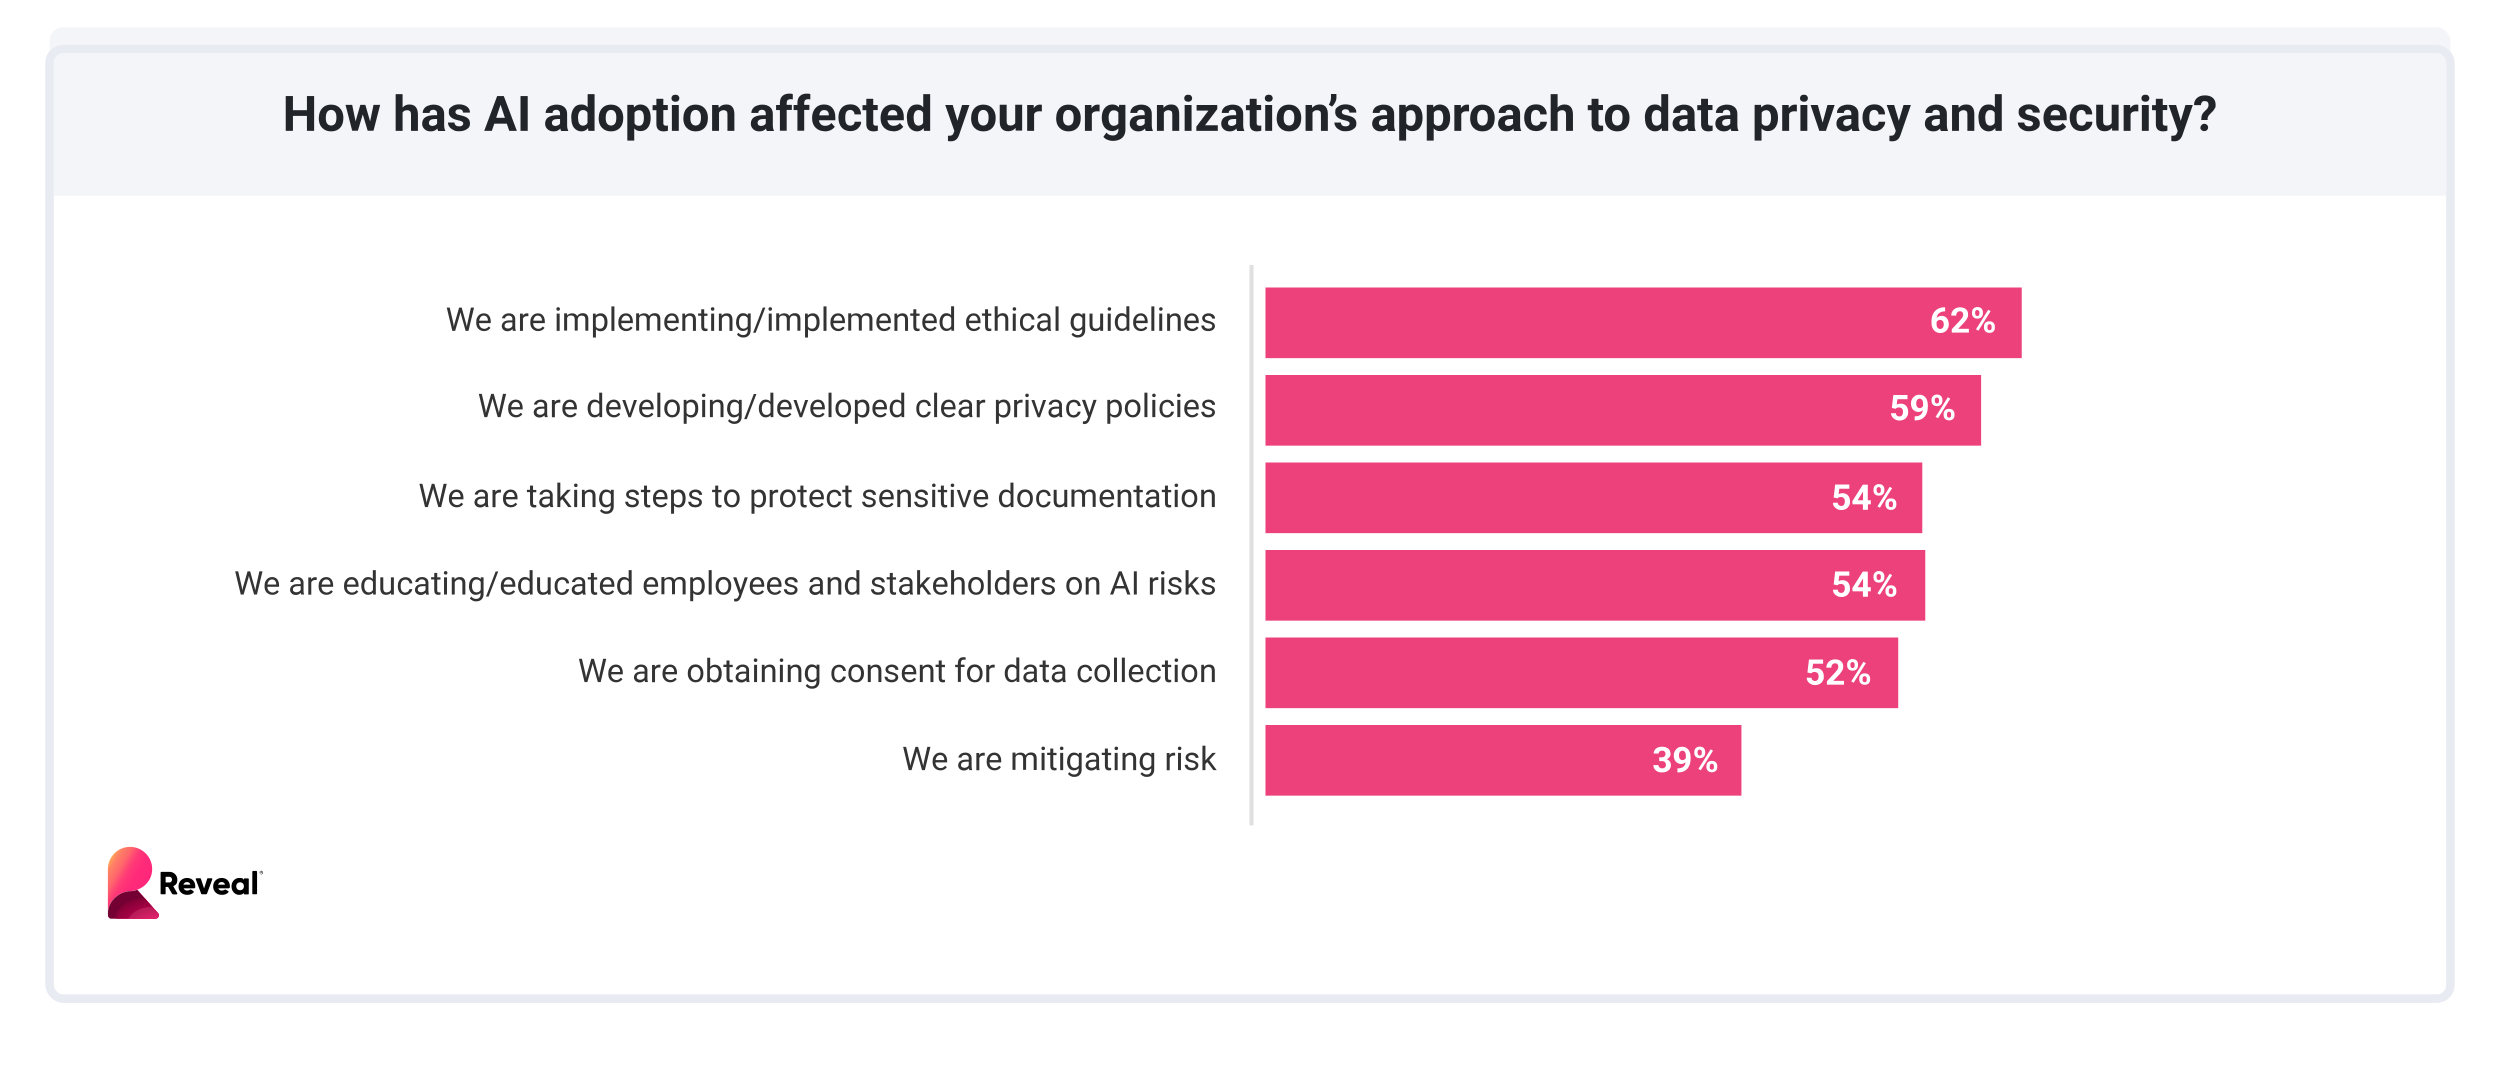 <svg xmlns="http://www.w3.org/2000/svg" viewBox="0 0 1840 788" xmlns:v="https://vecta.io/nano"><style>.O{isolation:isolate}</style><defs><filter id="A" x="0" y="0" width="1840" height="771" filterUnits="userSpaceOnUse"><feOffset dy="16"/><feGaussianBlur result="A" stdDeviation="12"/><feFlood flood-color="#3d498a" flood-opacity="0"/><feComposite in2="A" operator="in"/><feComposite in="SourceGraphic"/></filter><clipPath id="B"><rect x="36.5" y="20" width="1767" height="699" rx="10" fill="none"/></clipPath><linearGradient id="C" x1="104.8" y1="656.5" x2="76.6" y2="640.2" gradientUnits="userSpaceOnUse"><stop offset="0" stop-color="#ff267a"/><stop offset=".3" stop-color="#ff2a79"/><stop offset=".5" stop-color="#ff3877"/><stop offset=".6" stop-color="#ff4c73"/><stop offset=".7" stop-color="#ff666c"/><stop offset=".9" stop-color="#ff8364"/><stop offset="1" stop-color="#ffa757"/><stop offset="1" stop-color="#ffac54"/></linearGradient><radialGradient id="D" cx="115.9" cy="-270.1" fx="115.9" fy="-270.1" r="36.4" gradientTransform="translate(0 519.5) scale(1 -.6)" gradientUnits="userSpaceOnUse"><stop offset="0" stop-opacity="0"/><stop offset=".9" stop-opacity=".8"/><stop offset="1" stop-opacity=".9"/></radialGradient><path id="E" d="M234.7 86.6c0-1.9.4-3.6 1.1-5s1.8-2.6 3.1-3.4 3-1.2 4.8-1.2c2.6 0 4.7.8 6.3 2.4s2.5 3.7 2.7 6.4v1.3c0 2.9-.8 5.3-2.4 7s-3.8 2.6-6.6 2.6-4.9-.9-6.6-2.6-2.5-4.1-2.5-7.2v-.2zm5.1.3c0 1.8.3 3.2 1 4.1s1.7 1.4 2.9 1.4 2.2-.5 2.9-1.4 1-2.5 1-4.5-.3-3.1-1-4.1-1.7-1.5-2.9-1.5-2.2.5-2.9 1.5-1 2.5-1 4.5z"/><path id="F" d="M296.2,79.3c1.3-1.6,3-2.4,5.1-2.4,4.1,0,6.2,2.4,6.3,7.2v12.2h-5.1v-12c0-1.1-.2-1.9-.7-2.4s-1.2-.8-2.3-.8-2.6.6-3.2,1.7v13.5h-5.1v-27h5.1v10.1Z"/><path id="G" d="M322.4 96.3c-.2-.5-.4-1-.5-1.7-1.2 1.4-2.8 2.1-4.8 2.1s-3.4-.5-4.6-1.6-1.8-2.4-1.8-4.1.7-3.6 2.2-4.6 3.7-1.6 6.5-1.6h2.3v-1.1c0-.9-.2-1.6-.7-2.1s-1.2-.8-2.1-.8-1.5.2-2 .6-.7 1-.7 1.7h-5.1c0-1.1.3-2.1 1-3.1s1.6-1.7 2.9-2.2 2.6-.8 4.2-.8c2.3 0 4.2.6 5.6 1.8s2.1 2.8 2.1 5V92c0 1.8.3 3.2.8 4.1v.3h-5.1zm-4.2-3.6c.8 0 1.4-.2 2.1-.5s1.1-.8 1.4-1.3v-3.3h-1.9c-2.5 0-3.9.9-4.1 2.6v.3c0 .6.2 1.2.7 1.6s1.1.6 1.8.6z"/><path id="H" d="M341,91c0-.6-.3-1.1-.9-1.5s-1.6-.7-3-1c-4.5-.9-6.8-2.9-6.8-5.8s.7-3.1,2.1-4.2,3.2-1.7,5.5-1.7,4.3.6,5.8,1.7,2.2,2.6,2.2,4.4h-5.1c0-.7-.2-1.3-.7-1.8s-1.2-.7-2.2-.7-1.5.2-2,.6-.7.9-.7,1.5.3,1,.8,1.4,1.4.6,2.7.9,2.3.5,3.2.9c2.7,1,4,2.7,4,5.1s-.7,3.1-2.2,4.2-3.4,1.6-5.8,1.6-3-.3-4.2-.9-2.2-1.3-2.9-2.3-1.1-2.1-1.1-3.2h4.8c0,.9.4,1.6,1,2.1s1.5.7,2.5.7,1.7-.2,2.2-.6.7-.9.7-1.5Z"/><path id="I" d="M488.2 72.6v4.7h3.3V81h-3.3v9.5c0 .7.1 1.2.4 1.5s.8.5 1.5.5 1.1 0 1.5-.1v3.8c-1 .3-2 .5-3.1.5-3.6 0-5.4-1.8-5.4-5.4V81.1h-2.8v-3.7h2.8v-4.7h5.1z"/><path id="J" d="M494.2 72.3c0-.8.3-1.4.8-1.9s1.2-.7 2.1-.7 1.6.2 2.1.7.8 1.1.8 1.9-.3 1.4-.8 1.9-1.2.7-2.1.7-1.5-.2-2.1-.7-.8-1.1-.8-1.9zm5.4 24h-5.1v-19h5.1v19z"/><path id="K" d="M528.8 77.2l.2 2.2c1.4-1.7 3.2-2.5 5.5-2.5s3.5.6 4.5 1.8 1.5 3 1.5 5.3v12.3h-5.1V84.1c0-1.1-.2-1.9-.7-2.3s-1.2-.7-2.3-.7-2.5.6-3.2 1.8v13.4h-5.1v-19h4.8z"/><path id="L" d="M625.8,92.5c.9,0,1.7-.3,2.3-.8s.9-1.2.9-2.1h4.8c0,1.3-.4,2.5-1.1,3.5s-1.6,1.9-2.8,2.5-2.5.9-4,.9c-2.7,0-4.9-.9-6.4-2.6s-2.4-4.1-2.4-7.2v-.3c0-2.9.8-5.3,2.3-7s3.7-2.6,6.4-2.6,4.3.7,5.7,2,2.2,3.2,2.2,5.4h-4.8c0-1-.3-1.8-.9-2.4s-1.4-.9-2.3-.9-2.1.4-2.7,1.3c-.6.9-.9,2.3-.9,4.2v.5c0,2,.3,3.4.9,4.2.6.9,1.5,1.3,2.7,1.3Z"/><path id="M" d="M704.6,89.1l3.5-11.8h5.4l-7.6,22-.4,1c-1.1,2.5-3,3.7-5.6,3.7s-1.5-.1-2.2-.3v-3.8h.8c1,0,1.7-.1,2.2-.4s.8-.8,1.1-1.5l.6-1.6-6.7-19.1h5.5l3.5,11.8Z"/><path id="N" d="M714.8 86.6c0-1.9.4-3.6 1.1-5s1.8-2.6 3.1-3.4 3-1.2 4.8-1.2c2.6 0 4.7.8 6.3 2.4s2.5 3.7 2.7 6.4v1.3c0 2.9-.8 5.3-2.4 7s-3.8 2.6-6.6 2.6-4.9-.9-6.6-2.6-2.5-4.1-2.5-7.2v-.2zm5 .3c0 1.8.3 3.2 1 4.1s1.7 1.4 2.9 1.4 2.2-.5 2.9-1.4 1-2.5 1-4.5-.3-3.1-1-4.1-1.7-1.5-2.9-1.5-2.2.5-2.9 1.5-1 2.5-1 4.5z"/><path id="O" d="M747.3 94.3c-1.3 1.5-3 2.3-5.2 2.3s-3.6-.6-4.7-1.8-1.6-2.9-1.6-5.2V77.1h5.1v12.3c0 2 .9 3 2.7 3s2.9-.6 3.6-1.8V77.1h5.1v19h-4.8v-1.9z"/><path id="P" d="M809.2,82c-.7,0-1.3-.1-1.8-.1-1.9,0-3.2.7-3.8,2v12.4h-5.1v-19h4.8v2.3c1.2-1.7,2.6-2.6,4.4-2.6s1.1,0,1.6.2v4.9Z"/><path id="Q" d="M1047 86.9c0 2.9-.7 5.3-2 7s-3.1 2.6-5.4 2.6-3.5-.7-4.7-2v9h-5.1V77.2h4.7l.2 1.9c1.2-1.5 2.8-2.2 4.8-2.2s4.2.9 5.5 2.6 2 4.1 2 7.2v.3zm-5.1-.3c0-1.8-.3-3.1-.9-4.1s-1.5-1.4-2.7-1.4-2.7.6-3.3 1.8v7.8c.6 1.3 1.7 1.9 3.3 1.9 2.4 0 3.6-2 3.6-6z"/><path id="R" d="M1210.6 86.6c0-3 .7-5.3 2-7.1s3.1-2.6 5.5-2.6 3.4.7 4.6 2.1v-9.7h5.1v27h-4.6l-.2-2c-1.3 1.6-2.9 2.4-4.9 2.4s-4-.9-5.4-2.6-2-4.2-2-7.4zm5.1.4c0 1.8.3 3.2.9 4.1s1.5 1.4 2.7 1.4 2.7-.7 3.3-2V83c-.6-1.3-1.7-2-3.3-2-2.4 0-3.7 2-3.7 6z"/><path id="S" d="M379.8 307.2c-1.7 0-3.1-.6-4.2-1.7s-1.6-2.6-1.6-4.5v-.4c0-1.3.2-2.4.7-3.4s1.2-1.8 2-2.3 1.8-.8 2.8-.8c1.6 0 2.9.5 3.8 1.6s1.4 2.6 1.4 4.7v.9h-8.6c0 1.2.4 2.3 1.1 3s1.6 1.2 2.7 1.2 1.4-.2 1.9-.5 1-.7 1.4-1.2l1.3 1c-1.1 1.6-2.7 2.4-4.8 2.4zm-.2-11.3c-.9 0-1.6.3-2.2 1s-1 1.5-1.1 2.7h6.4v-.2c0-1.1-.4-2-.9-2.6s-1.2-.9-2.2-.9z"/><path id="T" d="M412.4 296.3h-1.1c-1.4 0-2.4.6-2.9 1.8v9h-2.2v-12.7h2.1v1.5c.7-1.1 1.8-1.7 3.1-1.7s.7 0 1 .2v2z"/><path id="U" d="M432.5 300.6c0-1.9.5-3.5 1.4-4.7s2.1-1.8 3.6-1.8 2.7.5 3.5 1.5V289h2.2v18h-2v-1.4c-1 1.1-2.2 1.6-3.7 1.6s-2.7-.6-3.6-1.8-1.4-2.8-1.4-4.7v-.2zm2.2.2c0 1.4.3 2.6.9 3.4s1.4 1.2 2.5 1.2 2.4-.6 3-1.9v-5.8c-.6-1.2-1.6-1.8-3-1.8s-1.9.4-2.5 1.2-.9 2-.9 3.6z"/><path id="V" d="M451.9 307.2c-1.7 0-3.1-.6-4.2-1.7s-1.6-2.6-1.6-4.5v-.4c0-1.3.2-2.4.7-3.4s1.2-1.8 2-2.3 1.8-.8 2.8-.8c1.6 0 2.9.5 3.8 1.6s1.4 2.6 1.4 4.7v.9h-8.6c0 1.2.4 2.3 1.1 3s1.6 1.2 2.7 1.2 1.4-.2 1.9-.5 1-.7 1.4-1.2l1.3 1c-1.1 1.6-2.7 2.4-4.8 2.4zm-.3-11.3c-.9 0-1.6.3-2.2 1s-1 1.5-1.1 2.7h6.4v-.2c0-1.1-.4-2-.9-2.6s-1.2-.9-2.2-.9z"/><path id="W" d="M463.5,304.1l3.1-9.7h2.2l-4.5,12.7h-1.7l-4.6-12.7h2.2l3.2,9.7Z"/><path id="X" d="M486,307h-2.2v-18h2.2v18Z"/><path id="Y" d="M488.9 300.5c0-1.2.2-2.4.7-3.4s1.2-1.8 2-2.3 1.9-.8 3-.8c1.7 0 3.1.6 4.2 1.8s1.6 2.8 1.6 4.8v.2c0 1.2-.2 2.3-.7 3.3s-1.1 1.7-2 2.3-1.9.8-3 .8c-1.7 0-3.1-.6-4.2-1.8s-1.6-2.8-1.6-4.7v-.2zm2.2.3c0 1.4.3 2.5 1 3.4s1.5 1.3 2.6 1.3 2-.4 2.6-1.3 1-2.1 1-3.6-.3-2.5-1-3.4-1.5-1.3-2.6-1.3-1.9.4-2.6 1.3-1 2.1-1 3.7z"/><path id="Z" d="M513.9 300.8c0 1.9-.4 3.5-1.3 4.7s-2.1 1.8-3.6 1.8-2.8-.5-3.6-1.5v6.1h-2.2v-17.6h2v1.4c1-1.1 2.2-1.6 3.8-1.6s2.7.6 3.6 1.7 1.3 2.7 1.3 4.8v.2zm-2.2-.2c0-1.4-.3-2.6-.9-3.4s-1.4-1.2-2.5-1.2-2.3.6-3 1.7v6.1c.6 1.2 1.6 1.7 3 1.7s1.9-.4 2.5-1.2.9-2 .9-3.7z"/><path id="a" d="M516.6 291c0-.4.1-.6.3-.9s.5-.4 1-.4.7.1 1 .4.3.5.3.9-.1.6-.3.9-.5.4-1 .4-.7-.1-1-.4-.3-.5-.3-.9zm2.4 16h-2.2v-12.7h2.2V307z"/><path id="b" d="M535.2 300.6c0-2 .5-3.5 1.4-4.7s2.1-1.8 3.6-1.8 2.8.5 3.6 1.6v-1.4h2.1v12.4c0 1.6-.5 2.9-1.5 3.9s-2.3 1.4-3.9 1.4-1.8-.2-2.7-.6-1.5-.9-2-1.6l1.1-1.3c.9 1.1 2.1 1.7 3.4 1.7s1.9-.3 2.5-.9.9-1.4.9-2.5v-1.1c-.9 1-2.1 1.5-3.6 1.5s-2.7-.6-3.6-1.8-1.4-2.8-1.4-4.9zm2.2.2c0 1.4.3 2.6.9 3.4s1.4 1.2 2.5 1.2 2.4-.6 3-1.9v-5.8c-.7-1.2-1.7-1.8-3-1.8s-1.9.4-2.5 1.2-.9 2-.9 3.6z"/><path id="c" d="M801.8 303.8l3-9.5h2.3l-5.1 14.6c-.8 2.1-2 3.2-3.8 3.2h-.4l-.8-.2v-1.8h.6c.7 0 1.3-.1 1.7-.4s.7-.8 1-1.6l.5-1.3-4.5-12.5h2.4l3.2 9.5z"/><path id="d" d="M827.9 300.5c0-1.2.2-2.4.7-3.4s1.2-1.8 2-2.3 1.9-.8 3-.8c1.7 0 3.1.6 4.2 1.8s1.6 2.8 1.6 4.8v.2c0 1.2-.2 2.3-.7 3.3s-1.1 1.7-2 2.3-1.9.8-3 .8c-1.7 0-3.1-.6-4.2-1.8s-1.6-2.8-1.6-4.7v-.2zm2.1.3c0 1.4.3 2.5 1 3.4s1.5 1.3 2.6 1.3 2-.4 2.6-1.3 1-2.1 1-3.6-.3-2.5-1-3.4-1.5-1.3-2.6-1.3-1.9.4-2.6 1.3-1 2.1-1 3.7z"/><path id="e" d="M392.3,357.5v3.1h2.4v1.7h-2.4v7.9c0,.5.1.9.3,1.1.2.3.6.4,1.1.4s.6,0,1-.1v1.7c-.6.2-1.1.2-1.7.2-1,0-1.7-.3-2.2-.9s-.7-1.4-.7-2.5v-7.9h-2.3v-1.7h2.3v-3.1h2.2Z"/><path id="f" d="M422.5 357.2c0-.4.1-.6.3-.9s.5-.4 1-.4.7.1 1 .4.3.5.3.9-.1.6-.3.9-.5.4-1 .4-.7-.1-1-.4-.3-.5-.3-.9zm2.3 16h-2.2v-12.7h2.2v12.7z"/><path id="g" d="M430.3,360.5v1.6c1-1.2,2.3-1.8,3.9-1.8,2.7,0,4,1.5,4.1,4.5v8.4h-2.2v-8.4c0-.9-.2-1.6-.6-2s-1-.7-1.9-.7-1.3.2-1.9.6-.9.9-1.2,1.5v9h-2.2v-12.7h2.1Z"/><path id="h" d="M468.3,369.8c0-.6-.2-1-.7-1.4s-1.2-.6-2.3-.8-2-.5-2.6-.8-1.1-.7-1.4-1.2-.5-1-.5-1.6c0-1,.4-1.9,1.3-2.6s2-1.1,3.4-1.1,2.6.4,3.5,1.1,1.3,1.7,1.3,2.8h-2.2c0-.6-.3-1.1-.8-1.5s-1.1-.6-1.9-.6-1.4.2-1.9.5-.7.8-.7,1.3.2.9.6,1.2,1.2.5,2.2.8,2,.5,2.6.9,1.2.7,1.5,1.2.5,1,.5,1.7c0,1.1-.5,2-1.4,2.7s-2.1,1-3.5,1-1.9-.2-2.7-.5-1.4-.9-1.8-1.5-.7-1.3-.7-2.1h2.2c0,.7.3,1.3.9,1.7s1.3.6,2.2.6,1.5-.2,2-.5.7-.8.7-1.3Z"/><path id="i" d="M614,371.7c.8,0,1.4-.2,2-.7s.9-1.1,1-1.8h2.1c0,.7-.3,1.4-.8,2.1s-1.1,1.2-1.8,1.6-1.6.6-2.4.6c-1.7,0-3.1-.6-4.1-1.7s-1.5-2.7-1.5-4.7v-.4c0-1.2.2-2.3.7-3.3s1.1-1.7,2-2.2,1.8-.8,3-.8,2.6.4,3.5,1.3,1.4,2,1.5,3.3h-2.1c0-.8-.4-1.5-.9-2s-1.2-.8-2.1-.8-2,.4-2.6,1.2-.9,1.9-.9,3.4v.4c0,1.5.3,2.6.9,3.4s1.5,1.2,2.6,1.2Z"/><path id="j" d="M735.2 366.8c0-1.9.5-3.5 1.4-4.7s2.1-1.8 3.6-1.8 2.7.5 3.5 1.5v-6.6h2.2v18h-2v-1.4c-1 1.1-2.2 1.6-3.7 1.6s-2.7-.6-3.6-1.8-1.4-2.8-1.4-4.7v-.2zm2.2.2c0 1.4.3 2.6.9 3.4s1.4 1.2 2.5 1.2 2.4-.6 3-1.9v-5.8c-.6-1.2-1.6-1.8-3-1.8s-1.9.4-2.5 1.2-.9 2-.9 3.6z"/><path id="k" d="M287.8,436.3c-.8,1-2.1,1.5-3.7,1.5s-2.4-.4-3.1-1.2-1.1-1.9-1.1-3.5v-8.2h2.2v8.2c0,1.9.8,2.9,2.3,2.9s2.8-.6,3.3-1.9v-9.2h2.2v12.7h-2.1v-1.3Z"/><path id="l" d="M298.3,436.1c.8,0,1.4-.2,2-.7s.9-1.1,1-1.8h2.1c0,.7-.3,1.4-.8,2.1s-1.1,1.2-1.8,1.6-1.6.6-2.4.6c-1.7,0-3.1-.6-4.1-1.7s-1.5-2.7-1.5-4.7v-.4c0-1.2.2-2.3.7-3.3s1.1-1.7,2-2.2,1.8-.8,3-.8,2.6.4,3.5,1.3,1.4,2,1.5,3.3h-2.1c0-.8-.4-1.5-.9-2s-1.2-.8-2.1-.8-2,.4-2.6,1.2-.9,1.9-.9,3.4v.4c0,1.5.3,2.6.9,3.4s1.5,1.2,2.6,1.2Z"/><path id="m" d="M321.8,421.8v3.1h2.4v1.7h-2.4v7.9c0,.5.1.9.3,1.1.2.3.6.4,1.1.4s.6,0,1-.1v1.7c-.6.2-1.1.2-1.7.2-1,0-1.7-.3-2.2-.9s-.7-1.4-.7-2.5v-7.9h-2.3v-1.7h2.3v-3.1h2.2Z"/><path id="n" d="M334.5,424.9v1.6c1-1.2,2.3-1.8,3.9-1.8,2.7,0,4,1.5,4.1,4.5v8.4h-2.2v-8.4c0-.9-.2-1.6-.6-2s-1-.7-1.9-.7-1.3.2-1.9.6-.9.9-1.2,1.5v9h-2.2v-12.7h2.1Z"/><path id="o" d="M381.3 431.2c0-1.9.5-3.5 1.4-4.7s2.1-1.8 3.6-1.8 2.7.5 3.5 1.5v-6.6h2.2v18h-2v-1.4c-1 1.1-2.2 1.6-3.7 1.6s-2.7-.6-3.6-1.8-1.4-2.8-1.4-4.7v-.2zm2.1.2c0 1.4.3 2.6.9 3.4s1.4 1.2 2.5 1.2 2.4-.6 3-1.9v-5.8c-.6-1.2-1.6-1.8-3-1.8s-1.9.4-2.5 1.2-.9 2-.9 3.6z"/><path id="p" d="M585.1,434.2c0-.6-.2-1-.7-1.4s-1.2-.6-2.3-.8-2-.5-2.6-.8-1.1-.7-1.4-1.2-.5-1-.5-1.6c0-1,.4-1.9,1.3-2.6s2-1.1,3.4-1.1,2.6.4,3.5,1.1,1.3,1.7,1.3,2.8h-2.2c0-.6-.3-1.1-.8-1.5s-1.1-.6-1.9-.6-1.4.2-1.9.5-.7.8-.7,1.3.2.9.6,1.2,1.2.5,2.2.8,2,.5,2.6.9,1.2.7,1.5,1.2.5,1,.5,1.7c0,1.1-.5,2-1.4,2.7s-2.1,1-3.5,1-1.9-.2-2.7-.5-1.4-.9-1.8-1.5-.7-1.3-.7-2.1h2.2c0,.7.3,1.3.9,1.7s1.3.6,2.2.6,1.5-.2,2-.5.7-.8.7-1.3Z"/><path id="q" d="M854.5 421.6c0-.4.1-.6.3-.9s.5-.4 1-.4.7.1 1 .4.3.5.3.9-.1.6-.3.9-.5.4-1 .4-.7-.1-1-.4-.3-.5-.3-.9zm2.4 16h-2.2v-12.7h2.2v12.7z"/><path id="r" d="M536.9,486.2v3.1h2.4v1.7h-2.4v7.9c0,.5.1.9.3,1.1.2.3.6.4,1.1.4s.6,0,1-.1v1.7c-.6.2-1.1.2-1.7.2-1,0-1.7-.3-2.2-.9s-.7-1.4-.7-2.5v-7.9h-2.3v-1.7h2.3v-3.1h2.2Z"/><path id="s" d="M562.7,489.3v1.6c1-1.2,2.3-1.8,3.9-1.8,2.7,0,4,1.5,4.1,4.5v8.4h-2.2v-8.4c0-.9-.2-1.6-.6-2s-1-.7-1.9-.7-1.3.2-1.9.6-.9.9-1.2,1.5v9h-2.2v-12.7h2.1Z"/><path id="t" d="M592.4 495.5c0-2 .5-3.5 1.4-4.7s2.1-1.8 3.6-1.8 2.8.5 3.6 1.6v-1.4h2.1v12.4c0 1.6-.5 2.9-1.5 3.9s-2.3 1.4-3.9 1.4-1.8-.2-2.7-.6-1.5-.9-2-1.6l1.1-1.3c.9 1.1 2.1 1.7 3.4 1.7s1.9-.3 2.5-.9.9-1.4.9-2.5v-1.1c-.9 1-2.1 1.5-3.6 1.5s-2.7-.6-3.6-1.8-1.4-2.8-1.4-4.9zm2.2.3c0 1.4.3 2.6.9 3.4s1.4 1.2 2.5 1.2 2.4-.6 3-1.9v-5.8c-.7-1.2-1.7-1.8-3-1.8s-1.9.4-2.5 1.2-.9 2-.9 3.6z"/><path id="u" d="M617.4,500.5c.8,0,1.4-.2,2-.7s.9-1.1,1-1.8h2.1c0,.7-.3,1.4-.8,2.1s-1.1,1.2-1.8,1.6-1.6.6-2.4.6c-1.7,0-3.1-.6-4.1-1.7s-1.5-2.7-1.5-4.7v-.4c0-1.2.2-2.3.7-3.3s1.1-1.7,2-2.2,1.8-.8,3-.8,2.6.4,3.5,1.3,1.4,2,1.5,3.3h-2.1c0-.8-.4-1.5-.9-2s-1.2-.8-2.1-.8-2,.4-2.6,1.2-.9,1.9-.9,3.4v.4c0,1.5.3,2.6.9,3.4s1.5,1.2,2.6,1.2Z"/><path id="v" d="M775.2 551v3.1h2.4v1.7h-2.4v7.9c0 .5.1.9.3 1.1s.6.4 1.1.4.6 0 1-.1v1.7c-.6.2-1.1.2-1.7.2-1 0-1.7-.3-2.2-.9s-.7-1.4-.7-2.5v-7.9h-2.3V554h2.3v-3.1h2.2z"/><path id="w" d="M356.3 243.7c-1.7 0-3.1-.6-4.2-1.7s-1.6-2.6-1.6-4.5v-.4c0-1.3.2-2.4.7-3.4s1.2-1.8 2-2.3 1.8-.8 2.8-.8c1.6 0 2.9.5 3.8 1.6s1.4 2.6 1.4 4.7v.9h-8.6c0 1.2.4 2.3 1.1 3s1.6 1.2 2.7 1.2 1.4-.2 1.9-.5 1-.7 1.4-1.2l1.3 1c-1.1 1.6-2.7 2.4-4.8 2.4zm-.3-11.4c-.9 0-1.6.3-2.2 1s-1 1.5-1.1 2.7h6.4v-.2c0-1.1-.4-2-.9-2.6s-1.2-.9-2.2-.9z"/><path id="x" d="M409.5 227.4c0-.4.1-.6.3-.9s.5-.4 1-.4.7.1 1 .4.3.5.3.9-.1.6-.3.9-.5.4-1 .4-.7-.1-1-.4-.3-.5-.3-.9zm2.4 16.1h-2.2v-12.7h2.2v12.7z"/><path id="y" d="M460.9 243.7c-1.7 0-3.1-.6-4.2-1.7s-1.6-2.6-1.6-4.5v-.4c0-1.3.2-2.4.7-3.4s1.2-1.8 2-2.3 1.8-.8 2.8-.8c1.6 0 2.9.5 3.8 1.6s1.4 2.6 1.4 4.7v.9h-8.6c0 1.2.4 2.3 1.1 3s1.6 1.2 2.7 1.2 1.4-.2 1.9-.5 1-.7 1.4-1.2l1.3 1c-1.1 1.6-2.7 2.4-4.8 2.4zm-.2-11.4c-.9 0-1.6.3-2.2 1s-1 1.5-1.1 2.7h6.4v-.2c0-1.1-.4-2-.9-2.6s-1.2-.9-2.2-.9z"/><path id="z" d="M518.3,227.7v3.1h2.4v1.7h-2.4v7.9c0,.5.1.9.3,1.1.2.3.6.4,1.1.4s.6,0,1-.1v1.7c-.6.2-1.1.2-1.7.2-1,0-1.7-.3-2.2-.9s-.7-1.4-.7-2.5v-7.9h-2.3v-1.7h2.3v-3.1h2.2Z"/><path id="AA" d="M531.1,230.8v1.6c1-1.2,2.3-1.8,3.9-1.8,2.7,0,4,1.5,4.1,4.5v8.4h-2.2v-8.4c0-.9-.2-1.6-.6-2s-1-.7-1.9-.7-1.3.2-1.9.6-.9.9-1.2,1.5v9h-2.2v-12.7h2.1Z"/><path id="AB" d="M573.5 230.8v1.4c1-1.1 2.2-1.6 3.8-1.6s3 .7 3.6 2c.4-.6 1-1.1 1.6-1.5s1.5-.6 2.4-.6c2.8 0 4.2 1.5 4.2 4.4v8.5h-2.2V235c0-.9-.2-1.6-.6-2s-1.1-.7-2.1-.7-1.5.2-2 .7-.8 1.1-.9 1.9v8.4h-2.2V235c0-1.8-.9-2.8-2.7-2.8s-2.4.6-2.9 1.8v9.3h-2.2v-12.7h2.1z"/><path id="AC" d="M608.3,243.5h-2.2v-18h2.2v18Z"/><path id="AD" d="M691.5 237c0-1.9.5-3.5 1.4-4.7s2.1-1.8 3.6-1.8 2.7.5 3.5 1.5v-6.6h2.2v18h-2V242c-1 1.1-2.2 1.6-3.7 1.6s-2.7-.6-3.6-1.8-1.4-2.8-1.4-4.7v-.2zm2.2.3c0 1.4.3 2.6.9 3.4s1.4 1.2 2.5 1.2 2.4-.6 3-1.9v-5.8c-.6-1.2-1.6-1.8-3-1.8s-1.9.4-2.5 1.2-.9 2-.9 3.6z"/><path id="AE" d="M745.3 227.4c0-.4.1-.6.3-.9s.5-.4 1-.4.7.1 1 .4.3.5.3.9-.1.6-.3.9-.5.4-1 .4-.7-.1-1-.4-.3-.5-.3-.9zm2.3 16.1h-2.2v-12.7h2.2v12.7z"/><path id="AF" d="M1415.3 301.8c-1 .9-2.1 1.4-3.4 1.4s-2.9-.6-3.9-1.7-1.5-2.6-1.5-4.5.3-2.3.8-3.3 1.3-1.8 2.2-2.4 2-.8 3.2-.8 2.3.3 3.2.9 1.7 1.5 2.2 2.6.8 2.5.8 3.9v1.4c0 3.1-.8 5.5-2.3 7.3s-3.7 2.7-6.5 2.8h-.9v-3h.8c3.2-.2 4.9-1.7 5.2-4.5zm-2.4-1.4c.6 0 1.1-.2 1.5-.5s.8-.7 1-1.1v-1.5c0-1.2-.2-2.2-.7-2.9s-1.1-1-1.9-1-1.3.3-1.8 1-.7 1.5-.7 2.5.2 1.8.7 2.5c.5.6 1.1 1 1.9 1z"/><path id="AG" d="M1349.6 366l1.1-9.4h10.4v3.1h-7.4l-.5 4c.9-.5 1.8-.7 2.8-.7 1.8 0 3.1.5 4.1 1.6s1.5 2.6 1.5 4.6-.3 2.3-.8 3.2-1.2 1.7-2.2 2.2c-.9.5-2 .8-3.3.8s-2.2-.2-3.1-.7c-1-.5-1.7-1.1-2.3-1.9s-.8-1.8-.9-2.8h3.6c0 .8.3 1.4.8 1.8s1.1.6 1.8.6 1.5-.3 1.9-.9.7-1.4.7-2.5-.3-1.9-.8-2.4c-.5-.6-1.2-.8-2.2-.8s-1.6.2-2.1.7l-.4.3-2.9-.7z"/><path id="AH" d="M1374.8 368.2h2.1v3h-2.1v4h-3.7v-4h-7.6l-.2-2.3 7.7-12.2h3.7v11.5zm-7.7 0h4.1v-6.5l-.2.4-3.8 6.1z"/><path id="AI" d="M1378.9 360.2c0-1.1.4-2.1 1.1-2.8s1.7-1.1 2.9-1.1 2.2.3 2.9 1 1.1 1.6 1.1 2.8v.9c0 1.1-.4 2.1-1.1 2.8s-1.7 1-2.9 1-2.2-.3-2.9-1-1.1-1.6-1.1-2.8v-.9zm2.4 1c0 .5.1.9.4 1.2s.7.5 1.1.5.8-.2 1.1-.5.4-.7.4-1.3v-.9c0-.5-.1-.9-.4-1.2s-.7-.5-1.2-.5-.8.2-1.1.5-.4.7-.4 1.3v.9zm2.3 12.5l-1.8-1 9-14.4 1.8 1-9 14.4zm4.1-3.1c0-1.1.4-2.1 1.1-2.8s1.7-1 2.9-1 2.2.3 2.9 1 1.1 1.6 1.1 2.9v.9a3.69 3.69 0 0 1-1.1 2.7c-.7.7-1.7 1-2.9 1s-2.2-.4-2.9-1.1-1.1-1.6-1.1-2.8v-.9zm2.4 1c0 .5.2.9.5 1.2s.7.5 1.1.5c1 0 1.5-.6 1.5-1.7v-1c0-.5-.1-.9-.4-1.2s-.7-.5-1.1-.5-.9.2-1.1.5c-.3.3-.4.7-.4 1.3v1z"/></defs><rect x="36.5" y="20" width="1767" height="699" rx="10" stroke-miterlimit="10" fill="#fff" stroke="#e9ebf2" stroke-width="6" filter="url(#A)"/><g clip-path="url(#B)"><path d="M4 17h1832v127H4z" fill="#f4f5f8"/></g><g fill="#212529"><path d="M231.2 96.3h-5.3v-11h-10.3v11h-5.3V70.7h5.3v10.4h10.3V70.7h5.3v25.6z"/><use href="#E"/><path d="M272.4,89.3l2.5-12.1h4.9l-4.9,19h-4.3l-3.6-12-3.6,12h-4.2l-4.9-19h4.9l2.5,12.1,3.5-12.1h3.7l3.5,12.1Z"/><use href="#F"/><use href="#G"/><use href="#H"/><path d="M373 91h-9.2l-1.8 5.3h-5.6l9.5-25.6h4.9l9.6 25.6h-5.6L373 91zm-7.8-4.3h6.4l-3.2-9.6-3.2 9.6zm23.2 9.6h-5.3V70.7h5.3v25.6z"/><use href="#G" x="90.5"/><path d="M420.4 86.6c0-3 .7-5.3 2-7.1s3.1-2.6 5.5-2.6 3.4.7 4.6 2.1v-9.7h5.1v27H433l-.2-2c-1.3 1.6-2.9 2.4-4.9 2.4s-4-.9-5.4-2.6-2-4.2-2-7.4zm5.1.4c0 1.8.3 3.2.9 4.1s1.5 1.4 2.7 1.4 2.7-.7 3.3-2V83c-.6-1.3-1.7-2-3.3-2-2.4 0-3.7 2-3.7 6z"/><use href="#E" x="206"/><path d="M478.9 86.9c0 2.9-.7 5.3-2 7s-3.1 2.6-5.4 2.6-3.5-.7-4.7-2v9h-5.1V77.2h4.7l.2 1.9c1.2-1.5 2.8-2.2 4.8-2.2s4.2.9 5.5 2.6 2 4.1 2 7.2v.3zm-5-.3c0-1.8-.3-3.1-.9-4.1s-1.5-1.4-2.7-1.4-2.7.6-3.3 1.8v7.8c.6 1.3 1.7 1.9 3.3 1.9 2.4 0 3.6-2 3.6-6z"/><use href="#I"/><use href="#J"/><use href="#E" x="268.3"/><use href="#K"/><path d="M564.3 96.3c-.2-.5-.4-1-.5-1.7-1.2 1.4-2.8 2.1-4.8 2.1s-3.4-.5-4.6-1.6-1.8-2.4-1.8-4.1.7-3.6 2.2-4.6 3.7-1.6 6.5-1.6h2.3v-1.1c0-.9-.2-1.6-.7-2.1s-1.2-.8-2.1-.8-1.5.2-2 .6-.7 1-.7 1.7H553c0-1.1.3-2.1 1-3.1s1.6-1.7 2.9-2.2 2.6-.8 4.2-.8c2.3 0 4.2.6 5.6 1.8s2.1 2.8 2.1 5V92c0 1.8.3 3.2.8 4.1v.3h-5.1zm-4.2-3.6c.8 0 1.4-.2 2.1-.5s1.1-.8 1.4-1.3v-3.3h-1.9c-2.5 0-3.9.9-4.1 2.6v.3c0 .6.2 1.2.7 1.6s1.1.6 1.8.6zm13.9 3.6V81h-2.8v-3.7h2.8v-1.6c0-2.1.6-3.8 1.8-5s2.9-1.8 5.1-1.8 1.6.1 2.6.4v3.9c-.5-.1-1-.2-1.6-.2-1.9 0-2.9.9-2.9 2.7v1.5h3.8v3.7H579v15.3h-5.1zm12.9 0V81h-2.8v-3.7h2.8v-1.6c0-2.1.6-3.8 1.8-5s2.9-1.8 5.1-1.8 1.6.1 2.6.4v3.9c-.5-.1-1-.2-1.6-.2-1.9 0-2.9.9-2.9 2.7v1.5h3.8v3.7h-3.8v15.3h-5.1zm20.2.3c-2.8 0-5.1-.9-6.8-2.6s-2.6-4-2.6-6.8v-.5c0-1.9.4-3.6 1.1-5.1s1.8-2.7 3.1-3.5 2.9-1.2 4.6-1.2c2.6 0 4.6.8 6.1 2.5s2.2 4 2.2 7v2.1h-12.1c.2 1.2.7 2.2 1.5 3s1.9 1.1 3.1 1.1c2 0 3.5-.7 4.6-2.1l2.5 2.8c-.8 1.1-1.8 1.9-3.1 2.5s-2.7.9-4.3.9zm-.5-15.6c-1 0-1.8.3-2.5 1-.6.7-1 1.7-1.2 2.9h7.1v-.4c0-1.1-.3-2-.9-2.6s-1.4-.9-2.5-.9z"/><use href="#L"/><use href="#I" x="154.5"/><path d="M657.5 96.6c-2.8 0-5.1-.9-6.8-2.6s-2.6-4-2.6-6.8v-.5c0-1.9.4-3.6 1.1-5.1s1.8-2.7 3.1-3.5 2.9-1.2 4.6-1.2c2.6 0 4.6.8 6.1 2.5s2.2 4 2.2 7v2.1h-12.1c.2 1.2.7 2.2 1.5 3s1.9 1.1 3.1 1.1c2 0 3.5-.7 4.6-2.1l2.5 2.8c-.8 1.1-1.8 1.9-3.1 2.5s-2.7.9-4.3.9zM657 81c-1 0-1.8.3-2.5 1-.6.7-1 1.7-1.2 2.9h7.1v-.4c0-1.1-.3-2-.9-2.6s-1.4-.9-2.5-.9zm10.4 5.6c0-3 .7-5.3 2-7.1s3.1-2.6 5.5-2.6 3.4.7 4.6 2.1v-9.7h5.1v27H680l-.2-2c-1.3 1.6-2.9 2.4-4.9 2.4s-4-.9-5.4-2.6-2-4.2-2-7.4zm5.1.4c0 1.8.3 3.2.9 4.1s1.5 1.4 2.7 1.4 2.7-.7 3.3-2V83c-.6-1.3-1.7-2-3.3-2-2.4 0-3.7 2-3.7 6z"/><use href="#M"/><use href="#N"/><use href="#O"/><path d="M766.7 82c-.7 0-1.3-.1-1.8-.1-1.9 0-3.2.7-3.8 2v12.4H756v-19h4.8v2.3c1.2-1.7 2.6-2.6 4.4-2.6s1.1 0 1.6.2v4.9z"/><use href="#N" x="62.6"/><use href="#P"/><path d="M810.9,86.6c0-2.9.7-5.3,2.1-7s3.3-2.7,5.6-2.7,3.7.7,4.9,2.1l.2-1.8h4.6v18.4c0,1.7-.4,3.1-1.1,4.3s-1.8,2.2-3.2,2.8-3,1-4.8,1-2.8-.3-4.1-.8-2.3-1.3-3-2.2l2.2-3.1c1.3,1.4,2.8,2.1,4.6,2.1s2.4-.4,3.1-1.1,1.1-1.7,1.1-3.1v-1c-1.2,1.3-2.7,2-4.6,2s-4.1-.9-5.5-2.7-2.1-4.2-2.1-7.1v-.2ZM816,87c0,1.7.3,3.1,1,4.1.7,1,1.6,1.5,2.8,1.5s2.7-.6,3.3-1.7v-8c-.7-1.2-1.8-1.7-3.3-1.7s-2.2.5-2.9,1.5-1,2.5-1,4.5Z"/><use href="#G" x="520.8"/><use href="#K" x="327.4"/><use href="#J" x="377.4"/><path d="M887,92.2h9.3v4.1h-15.8v-3.1l8.9-11.8h-8.7v-4.1h15.2v3l-9,11.9Z"/><use href="#G" x="588.1"/><path d="M924.9 72.6v4.7h3.3V81h-3.3v9.5c0 .7.1 1.2.4 1.5s.8.5 1.5.5 1.1 0 1.5-.1v3.8c-1 .3-2 .5-3.1.5-3.6 0-5.4-1.8-5.4-5.4V81.1H917v-3.7h2.8v-4.7h5.1z"/><use href="#J" x="436.7"/><use href="#E" x="705"/><use href="#K" x="436.8"/><path d="M980.4,78.5l-2.4-1.4c1-1.6,1.5-3.2,1.6-4.9v-3h4v2.7c0,1.1-.3,2.2-.9,3.4s-1.4,2.3-2.3,3.1Z"/><use href="#H" x="652.4"/><use href="#G" x="699.2"/><use href="#Q"/><use href="#Q" x="20.3"/><use href="#P" x="271.9"/><use href="#E" x="847.4"/><use href="#G" x="791.9"/><use href="#L" x="504.7"/><use href="#F" x="850.1"/><use href="#I" x="688.3"/><use href="#E" x="946.6"/><use href="#R"/><use href="#G" x="920.3"/><use href="#I" x="768.9"/><use href="#G" x="951.8"/><use href="#Q" x="261.6"/><use href="#P" x="513.2"/><use href="#J" x="830.6"/><path d="M1341.5,90.1l3.5-12.8h5.3l-6.4,19h-4.9l-6.4-19h5.3l3.5,12.8Z"/><use href="#G" x="1040.9"/><use href="#L" x="753.7"/><use href="#M" x="692.9"/><use href="#G" x="1106"/><use href="#K" x="912.6"/><use href="#R" x="245.5"/><use href="#H" x="1155.4"/><path d="M1513.4 96.6c-2.8 0-5.1-.9-6.8-2.6s-2.6-4-2.6-6.8v-.5c0-1.9.4-3.6 1.1-5.1s1.8-2.7 3.1-3.5 2.9-1.2 4.6-1.2c2.6 0 4.6.8 6.1 2.5s2.2 4 2.2 7v2.1H1509c.2 1.2.7 2.2 1.5 3s1.9 1.1 3.1 1.1c2 0 3.5-.7 4.6-2.1l2.5 2.8c-.8 1.1-1.8 1.9-3.1 2.5s-2.7.9-4.3.9zm-.6-15.6c-1 0-1.8.3-2.5 1-.6.7-1 1.7-1.2 2.9h7.1v-.4c0-1.1-.3-2-.9-2.6s-1.4-.9-2.5-.9z"/><use href="#L" x="906.2"/><use href="#O" x="807"/><use href="#P" x="764.5"/><use href="#J" x="1081.9"/><use href="#I" x="1103.6"/><use href="#M" x="900.4"/><path d="M1620.1 88.4c0-1.6.2-3 .6-3.9.4-1 1.1-1.9 2.2-2.9 1.1-.9 1.8-1.7 2.1-2.3s.5-1.2.5-1.9c0-2-.9-3-2.7-3s-1.6.3-2.1.8-.8 1.3-.8 2.2h-5.1c0-2.2.7-4 2.2-5.3s3.4-1.9 5.8-1.9 4.4.6 5.8 1.8 2.1 2.9 2.1 5.1-.2 1.9-.7 2.8c-.4.9-1.2 1.9-2.3 2.9l-1.4 1.4c-.9.9-1.4 1.9-1.5 3v1.1h-4.6zm-.5 5.4c0-.8.3-1.4.8-1.9s1.2-.8 2-.8 1.5.3 2 .8.8 1.2.8 1.9-.3 1.4-.8 1.9-1.2.8-2.1.8-1.5-.3-2.1-.8c-.5-.5-.8-1.1-.8-1.9z"/></g><rect x="36.5" y="20" width="1767" height="699" rx="10" fill="none" stroke-miterlimit="10" filter="url(#A)" stroke="#e9ebf2" stroke-width="6"/><path d="M931.4 211.6H1488v52H931.4zm0 64.4h526.7v52H931.4zm0 64.4h483.4v52H931.4zm0 64.4H1417v52H931.4zm0 64.4h465.7v52H931.4zm0 64.4h350.3v52H931.4z" fill="#ec417a"/><g fill="#333"><path d="M357.3,301.6l.3,2.2.5-2,3.4-11.9h1.9l3.3,11.9.5,2.1.4-2.3,2.6-11.7h2.3l-4.1,17.1h-2.1l-3.5-12.4-.3-1.3-.3,1.3-3.6,12.4h-2.1l-4.1-17.1h2.2l2.7,11.7Z"/><use href="#S"/><path d="M401,307c-.1-.2-.2-.7-.3-1.3-1,1-2.2,1.6-3.6,1.6s-2.3-.4-3.1-1.1-1.2-1.6-1.2-2.7.5-2.3,1.5-3.1,2.4-1.1,4.2-1.1h2.1v-1c0-.8-.2-1.4-.7-1.8s-1.1-.7-2-.7-1.4.2-1.9.6-.8.9-.8,1.4h-2.2c0-.6.2-1.2.7-1.8s1.1-1.1,1.8-1.4,1.6-.5,2.5-.5c1.5,0,2.6.4,3.4,1.1s1.3,1.7,1.3,3v5.8c0,1.2.1,2.1.4,2.8v.2h-2.3ZM397.5,305.3c.7,0,1.3-.2,1.9-.5s1.1-.8,1.3-1.4v-2.6h-1.7c-2.7,0-4,.8-4,2.3s.2,1.2.7,1.6,1,.6,1.7.6Z"/><use href="#T"/><path d="M419.7 307.2c-1.7 0-3.1-.6-4.2-1.7s-1.6-2.6-1.6-4.5v-.4c0-1.3.2-2.4.7-3.4s1.2-1.8 2-2.3 1.8-.8 2.8-.8c1.6 0 2.9.5 3.8 1.6s1.4 2.6 1.4 4.7v.9H416c0 1.2.4 2.3 1.1 3s1.6 1.2 2.7 1.2 1.4-.2 1.9-.5 1-.7 1.4-1.2l1.3 1c-1.1 1.6-2.7 2.4-4.8 2.4zm-.3-11.3c-.9 0-1.6.3-2.2 1s-1 1.5-1.1 2.7h6.4v-.2c0-1.1-.4-2-.9-2.6s-1.2-.9-2.2-.9z"/><use href="#U"/><use href="#V"/><use href="#W"/><use href="#V" x="24.3"/><use href="#X"/><use href="#Y"/><use href="#Z"/><use href="#a"/><path d="M524.5,294.3v1.6c1-1.2,2.3-1.8,3.9-1.8,2.7,0,4,1.5,4.1,4.5v8.4h-2.2v-8.4c0-.9-.2-1.6-.6-2s-1-.7-1.9-.7-1.3.2-1.9.6-.9.9-1.2,1.5v9h-2.2v-12.7h2.1Z"/><use href="#b"/><path d="M549.6,308.5h-1.9l7.1-18.5h1.9l-7.1,18.5Z"/><use href="#U" x="126"/><use href="#S" x="198"/><use href="#W" x="126"/><use href="#V" x="150.3"/><use href="#X" x="126"/><use href="#Y" x="126"/><use href="#Z" x="126"/><use href="#V" x="196"/><use href="#U" x="222.3"/><path d="M679.9 305.5c.8 0 1.4-.2 2-.7s.9-1.1 1-1.8h2.1c0 .7-.3 1.4-.8 2.1s-1.1 1.2-1.8 1.6-1.6.6-2.4.6c-1.7 0-3.1-.6-4.1-1.7s-1.5-2.7-1.5-4.7v-.4c0-1.2.2-2.3.7-3.3s1.1-1.7 2-2.2 1.8-.8 3-.8 2.6.4 3.5 1.3 1.4 2 1.5 3.3H683c0-.8-.4-1.5-.9-2s-1.2-.8-2.1-.8-2 .4-2.6 1.2-.9 1.9-.9 3.4v.4c0 1.5.3 2.6.9 3.4s1.5 1.2 2.6 1.2z"/><use href="#X" x="203.7"/><use href="#S" x="318.6"/><path d="M713.7 307c-.1-.2-.2-.7-.3-1.3-1 1-2.2 1.6-3.6 1.6s-2.3-.4-3.1-1.1-1.2-1.6-1.2-2.7.5-2.3 1.5-3.1 2.4-1.1 4.2-1.1h2.1v-1c0-.8-.2-1.4-.7-1.8a3.01 3.01 0 0 0-2-.7c-.9 0-1.4.2-1.9.6s-.8.9-.8 1.4h-2.2c0-.6.2-1.2.7-1.8s1.1-1.1 1.8-1.4 1.6-.5 2.5-.5c1.5 0 2.6.4 3.4 1.1s1.3 1.7 1.3 3v5.8c0 1.2.1 2.1.4 2.8v.2h-2.3zm-3.6-1.7c.7 0 1.3-.2 1.9-.5s1.1-.8 1.3-1.4v-2.6h-1.7c-2.7 0-4 .8-4 2.3s.2 1.2.7 1.6a2.52 2.52 0 0 0 1.7.6zm15-9H724c-1.4 0-2.4.6-2.9 1.8v9h-2.2v-12.7h2.1v1.5c.7-1.1 1.8-1.7 3.1-1.7s.7 0 1 .2v2zm18.6 4.5c0 1.9-.4 3.5-1.3 4.7s-2.1 1.8-3.6 1.8-2.8-.5-3.6-1.5v6.1H733v-17.6h2v1.4c1-1.1 2.2-1.6 3.8-1.6s2.7.6 3.6 1.7 1.3 2.7 1.3 4.8v.2zm-2.1-.2c0-1.4-.3-2.6-.9-3.4s-1.4-1.2-2.5-1.2-2.3.6-3 1.7v6.1c.6 1.2 1.6 1.7 3 1.7s1.9-.4 2.5-1.2.9-2 .9-3.7z"/><use href="#T" x="340.2"/><use href="#a" x="238"/><use href="#W" x="301.1"/><path d="M779.9 307c-.1-.2-.2-.7-.3-1.3-1 1-2.2 1.6-3.6 1.6s-2.3-.4-3.1-1.1-1.2-1.6-1.2-2.7.5-2.3 1.5-3.1 2.4-1.1 4.2-1.1h2.1v-1c0-.8-.2-1.4-.7-1.8a3.01 3.01 0 0 0-2-.7c-.9 0-1.4.2-1.9.6s-.8.9-.8 1.4h-2.2c0-.6.2-1.2.7-1.8s1.1-1.1 1.8-1.4 1.6-.5 2.5-.5c1.5 0 2.6.4 3.4 1.1s1.3 1.7 1.3 3v5.8c0 1.2.1 2.1.4 2.8v.2h-2.3zm-3.6-1.7c.7 0 1.3-.2 1.9-.5s1.1-.8 1.3-1.4v-2.6h-1.7c-2.7 0-4 .8-4 2.3s.2 1.2.7 1.6a2.52 2.52 0 0 0 1.7.6zm13.9.2c.8 0 1.4-.2 2-.7s.9-1.1 1-1.8h2.1c0 .7-.3 1.4-.8 2.1s-1.1 1.2-1.8 1.6-1.6.6-2.4.6c-1.7 0-3.1-.6-4.1-1.7s-1.5-2.7-1.5-4.7v-.4c0-1.2.2-2.3.7-3.3s1.1-1.7 2-2.2 1.8-.8 3-.8 2.6.4 3.5 1.3 1.4 2 1.5 3.3h-2.1c0-.8-.4-1.5-.9-2s-1.2-.8-2.1-.8-2 .4-2.6 1.2-.9 1.9-.9 3.4v.4c0 1.5.3 2.6.9 3.4s1.5 1.2 2.6 1.2z"/><use href="#c"/><path d="M825.7 300.8c0 1.9-.4 3.5-1.3 4.7s-2.1 1.8-3.6 1.8-2.8-.5-3.6-1.5v6.1H815v-17.6h2v1.4c1-1.1 2.2-1.6 3.8-1.6s2.7.6 3.6 1.7 1.3 2.7 1.3 4.8v.2zm-2.2-.2c0-1.4-.3-2.6-.9-3.4s-1.4-1.2-2.5-1.2-2.3.6-3 1.7v6.1c.6 1.2 1.6 1.7 3 1.7s1.9-.4 2.5-1.2.9-2 .9-3.7z"/><use href="#d"/><use href="#X" x="358.5"/><path d="M848 291c0-.4.1-.6.3-.9s.5-.4 1-.4.7.1 1 .4.3.5.3.9-.1.6-.3.9-.5.4-1 .4-.7-.1-1-.4-.3-.5-.3-.9zm2.3 16h-2.2v-12.7h2.2V307zm8.6-1.5c.8 0 1.4-.2 2-.7s.9-1.1 1-1.8h2.1c0 .7-.3 1.4-.8 2.1s-1.1 1.2-1.8 1.6-1.6.6-2.4.6c-1.7 0-3.1-.6-4.1-1.7s-1.5-2.7-1.5-4.7v-.4c0-1.2.2-2.3.7-3.3s1.1-1.7 2-2.2 1.8-.8 3-.8 2.6.4 3.5 1.3 1.4 2 1.5 3.3H862c0-.8-.4-1.5-.9-2s-1.2-.8-2.1-.8-2 .4-2.6 1.2-.9 1.9-.9 3.4v.4c0 1.5.3 2.6.9 3.4s1.5 1.2 2.6 1.2z"/><use href="#a" x="349.7"/><use href="#V" x="425.5"/><path d="M892.3 303.6c0-.6-.2-1-.7-1.4s-1.2-.6-2.3-.8-2-.5-2.6-.8-1.1-.7-1.4-1.2-.5-1-.5-1.6c0-1 .4-1.9 1.3-2.6s2-1.1 3.4-1.1 2.6.4 3.5 1.1 1.3 1.7 1.3 2.8h-2.2c0-.6-.3-1.1-.8-1.5s-1.1-.6-1.9-.6-1.4.2-1.9.5-.7.8-.7 1.3.2.9.6 1.2 1.2.5 2.2.8 2 .5 2.6.9 1.2.7 1.5 1.2.5 1 .5 1.7c0 1.1-.5 2-1.4 2.7s-2.1 1-3.5 1-1.9-.2-2.7-.5-1.4-.9-1.8-1.5-.7-1.3-.7-2.1h2.2c0 .7.3 1.3.9 1.7s1.3.6 2.2.6 1.5-.2 2-.5.7-.8.7-1.3zm-578.7 64.2l.3 2.2.5-2 3.4-11.9h1.9L323 368l.5 2.1.4-2.3 2.6-11.7h2.3l-4.1 17.1h-2.1l-3.5-12.4-.3-1.3-.3 1.3-3.6 12.4h-2.1l-4.1-17.1h2.2l2.7 11.7z"/><use href="#V" x="-115.7" y="66.2"/><path d="M357.4,373.2c-.1-.2-.2-.7-.3-1.3-1,1-2.2,1.6-3.6,1.6s-2.3-.4-3.1-1.1-1.2-1.6-1.2-2.7.5-2.3,1.5-3.1,2.4-1.1,4.2-1.1h2.1v-1c0-.8-.2-1.4-.7-1.8s-1.1-.7-2-.7-1.4.2-1.9.6-.8.9-.8,1.4h-2.2c0-.6.2-1.2.7-1.8s1.1-1.1,1.8-1.4,1.6-.5,2.5-.5c1.5,0,2.6.4,3.4,1.1s1.3,1.7,1.3,3v5.8c0,1.2.1,2.1.4,2.8v.2h-2.3ZM353.8,371.5c.7,0,1.3-.2,1.9-.5s1.1-.8,1.3-1.4v-2.6h-1.7c-2.7,0-4,.8-4,2.3s.2,1.2.7,1.6,1,.6,1.7.6Z"/><use href="#T" x="-43.7" y="66.2"/><use href="#V" x="-75.9" y="66.2"/><use href="#e"/><path d="M405.1 373.2c-.1-.2-.2-.7-.3-1.3-1 1-2.2 1.6-3.6 1.6s-2.3-.4-3.1-1.1-1.2-1.6-1.2-2.7.5-2.3 1.5-3.1 2.4-1.1 4.2-1.1h2.1v-1c0-.8-.2-1.4-.7-1.8a3.01 3.01 0 0 0-2-.7c-.9 0-1.4.2-1.9.6s-.8.9-.8 1.4h-2.2c0-.6.2-1.2.7-1.8s1.1-1.1 1.8-1.4 1.6-.5 2.5-.5c1.5 0 2.6.4 3.4 1.1s1.3 1.7 1.3 3v5.8c0 1.2.1 2.1.4 2.8v.2h-2.3zm-3.6-1.7c.7 0 1.3-.2 1.9-.5s1.1-.8 1.3-1.4V367H403c-2.7 0-4 .8-4 2.3s.2 1.2.7 1.6a2.52 2.52 0 0 0 1.7.6zm12.3-4.2l-1.4 1.4v4.5h-2.2v-18h2.2v10.9l1.2-1.4 3.9-4.2h2.6l-4.9 5.3 5.5 7.4h-2.5l-4.4-5.9z"/><use href="#f"/><use href="#g"/><use href="#b" x="-94.2" y="66.2"/><use href="#h"/><use href="#e" x="83.9"/><use href="#V" x="34.5" y="66.2"/><use href="#Z" x="-9.3" y="66.2"/><use href="#h" x="46.4"/><use href="#e" x="136.3"/><use href="#Y" x="44" y="66.2"/><use href="#Z" x="49.9" y="66.2"/><use href="#T" x="160.3" y="66.2"/><use href="#Y" x="85.2" y="66.2"/><use href="#e" x="199"/><use href="#V" x="149.6" y="66.2"/><use href="#i"/><use href="#e" x="232.1"/><use href="#h" x="174.4"/><use href="#V" x="201" y="66.2"/><use href="#g" x="232.1"/><use href="#h" x="212.7"/><use href="#f" x="263.5"/><use href="#e" x="302.4"/><use href="#f" x="277.2"/><path d="M709.7,370.3l3.1-9.7h2.2l-4.5,12.7h-1.7l-4.6-12.7h2.2l3.2,9.7Z"/><use href="#V" x="270.5" y="66.2"/><use href="#j"/><use href="#Y" x="259.8" y="66.2"/><use href="#i" x="154.1"/><path d="M783.4 371.9c-.8 1-2.1 1.5-3.7 1.5s-2.4-.4-3.1-1.2-1.1-1.9-1.1-3.5v-8.2h2.2v8.2c0 1.9.8 2.9 2.3 2.9s2.8-.6 3.3-1.9v-9.2h2.2v12.7h-2.1v-1.3zm7.4-11.4v1.4c1-1.1 2.2-1.6 3.8-1.6s3 .7 3.6 2c.4-.6 1-1.1 1.6-1.5s1.5-.6 2.4-.6c2.8 0 4.2 1.5 4.2 4.4v8.5h-2.2v-8.4c0-.9-.2-1.6-.6-2s-1.1-.7-2.1-.7-1.5.2-2 .7-.8 1.1-.9 1.9v8.4h-2.2v-8.3c0-1.8-.9-2.8-2.7-2.8s-2.4.6-2.9 1.8v9.3h-2.2v-12.7h2.1z"/><use href="#V" x="363.2" y="66.2"/><use href="#g" x="394.3"/><use href="#e" x="446.4"/><path d="M851.4,373.2c-.1-.2-.2-.7-.3-1.3-1,1-2.2,1.6-3.6,1.6s-2.3-.4-3.1-1.1-1.2-1.6-1.2-2.7.5-2.3,1.5-3.1,2.4-1.1,4.2-1.1h2.1v-1c0-.8-.2-1.4-.7-1.8s-1.1-.7-2-.7-1.4.2-1.9.6-.8.9-.8,1.4h-2.2c0-.6.2-1.2.7-1.8s1.1-1.1,1.8-1.4,1.6-.5,2.5-.5c1.5,0,2.6.4,3.4,1.1s1.3,1.7,1.3,3v5.8c0,1.2.1,2.1.4,2.8v.2h-2.3ZM847.8,371.5c.7,0,1.3-.2,1.9-.5s1.1-.8,1.3-1.4v-2.6h-1.7c-2.7,0-4,.8-4,2.3s.2,1.2.7,1.6,1,.6,1.7.6Z"/><use href="#e" x="467.3"/><use href="#f" x="442"/><use href="#Y" x="380.8" y="66.2"/><use href="#g" x="455.8"/><path d="M178 432.2l.3 2.2.5-2 3.4-11.9h1.9l3.3 11.9.5 2.1.4-2.3 2.6-11.7h2.3l-4.1 17.1H187l-3.5-12.4-.3-1.3-.3 1.3-3.6 12.4h-2.1l-4.1-17.1h2.2l2.7 11.7z"/><use href="#V" x="-251.4" y="130.6"/><path d="M221.7 437.6c-.1-.2-.2-.7-.3-1.3-1 1-2.2 1.6-3.6 1.6s-2.3-.4-3.1-1.1-1.2-1.6-1.2-2.7.5-2.3 1.5-3.1 2.4-1.1 4.2-1.1h2.1v-1c0-.8-.2-1.4-.7-1.8a3.01 3.01 0 0 0-2-.7c-.9 0-1.4.2-1.9.6s-.8.9-.8 1.4h-2.2c0-.6.2-1.2.7-1.8s1.1-1.1 1.8-1.4 1.6-.5 2.5-.5c1.5 0 2.6.4 3.4 1.1s1.3 1.7 1.3 3v5.8c0 1.2.1 2.1.4 2.8v.2h-2.3zm-3.6-1.7c.7 0 1.3-.2 1.9-.5s1.1-.8 1.3-1.4v-2.6h-1.7c-2.7 0-4 .8-4 2.3s.2 1.2.7 1.6a2.52 2.52 0 0 0 1.7.6zm15-9H232c-1.4 0-2.4.6-2.9 1.8v9h-2.2V425h2.1v1.5c.7-1.1 1.8-1.7 3.1-1.7s.7 0 1 .2v2z"/><use href="#S" x="-139.5" y="130.6"/><use href="#V" x="-192.9" y="130.6"/><use href="#j" x="-469.3" y="64.4"/><use href="#k"/><use href="#l"/><path d="M313.6,437.6c-.1-.2-.2-.7-.3-1.3-1,1-2.2,1.6-3.6,1.6s-2.3-.4-3.1-1.1-1.2-1.6-1.2-2.7.5-2.3,1.5-3.1,2.4-1.1,4.2-1.1h2.1v-1c0-.8-.2-1.4-.7-1.8s-1.1-.7-2-.7-1.4.2-1.9.6-.8.9-.8,1.4h-2.2c0-.6.2-1.2.7-1.8s1.1-1.1,1.8-1.4,1.6-.5,2.5-.5c1.5,0,2.6.4,3.4,1.1s1.3,1.7,1.3,3v5.8c0,1.2.1,2.1.4,2.8v.2h-2.3ZM310,435.9c.7,0,1.3-.2,1.9-.5s1.1-.8,1.3-1.4v-2.6h-1.7c-2.7,0-4,.8-4,2.3s.2,1.2.7,1.6,1,.6,1.7.6Z"/><use href="#m"/><use href="#f" x="-95.8" y="64.4"/><use href="#n"/><use href="#b" x="-190" y="130.6"/><path d="M359.6,439.1h-1.9l7.1-18.5h1.9l-7.1,18.5Z"/><use href="#V" x="-77.5" y="130.6"/><use href="#o"/><use href="#k" x="115.4"/><use href="#l" x="115.4"/><path d="M429,437.6c-.1-.2-.2-.7-.3-1.3-1,1-2.2,1.6-3.6,1.6s-2.3-.4-3.1-1.1-1.2-1.6-1.2-2.7.5-2.3,1.5-3.1,2.4-1.1,4.2-1.1h2.1v-1c0-.8-.2-1.4-.7-1.8s-1.1-.7-2-.7-1.4.2-1.9.6-.8.9-.8,1.4h-2.2c0-.6.2-1.2.7-1.8s1.1-1.1,1.8-1.4,1.6-.5,2.5-.5c1.5,0,2.6.4,3.4,1.1s1.3,1.7,1.3,3v5.8c0,1.2.1,2.1.4,2.8v.2h-2.3ZM425.4,435.9c.7,0,1.3-.2,1.9-.5s1.1-.8,1.3-1.4v-2.6h-1.7c-2.7,0-4,.8-4,2.3s.2,1.2.7,1.6,1,.6,1.7.6Z"/><use href="#m" x="115.3"/><use href="#V" x="-4.6" y="130.6"/><use href="#j" x="-281" y="64.4"/><use href="#V" x="27.6" y="130.6"/><path d="M489 424.9v1.4c1-1.1 2.2-1.6 3.8-1.6s3 .7 3.6 2c.4-.6 1-1.1 1.6-1.5s1.5-.6 2.4-.6c2.8 0 4.2 1.5 4.2 4.4v8.5h-2.2v-8.4c0-.9-.2-1.6-.6-2s-1.1-.7-2.1-.7-1.5.2-2 .7-.8 1.1-.9 1.9v8.4h-2.2v-8.3c0-1.8-.9-2.8-2.7-2.8s-2.4.6-2.9 1.8v9.3h-2.2v-12.7h2.1zm29.7 6.5c0 1.9-.4 3.5-1.3 4.7s-2.1 1.8-3.6 1.8-2.8-.5-3.6-1.5v6.1H508v-17.6h2v1.4c1-1.1 2.2-1.6 3.8-1.6s2.7.6 3.6 1.7 1.3 2.7 1.3 4.8v.2zm-2.2-.2c0-1.4-.3-2.6-.9-3.4s-1.4-1.2-2.5-1.2-2.3.6-3 1.7v6.1c.6 1.2 1.6 1.7 3 1.7s1.9-.4 2.5-1.2.9-2 .9-3.7zm7.3 6.4h-2.2v-18h2.2v18z"/><use href="#Y" x="37.8" y="130.6"/><use href="#c" x="-256.7" y="130.6"/><use href="#V" x="105.7" y="130.6"/><use href="#V" x="118.4" y="130.6"/><use href="#p"/><path d="M603.9 437.6c-.1-.2-.2-.7-.3-1.3-1 1-2.2 1.6-3.6 1.6s-2.3-.4-3.1-1.1-1.2-1.6-1.2-2.7.5-2.3 1.5-3.1 2.4-1.1 4.2-1.1h2.1v-1c0-.8-.2-1.4-.7-1.8a3.01 3.01 0 0 0-2-.7c-.9 0-1.4.2-1.9.6s-.8.9-.8 1.4h-2.2c0-.6.2-1.2.7-1.8s1.1-1.1 1.8-1.4 1.6-.5 2.5-.5c1.5 0 2.6.4 3.4 1.1s1.3 1.7 1.3 3v5.8c0 1.2.1 2.1.4 2.8v.2h-2.3zm-3.6-1.7c.7 0 1.3-.2 1.9-.5s1.1-.8 1.3-1.4v-2.6h-1.7c-2.7 0-4 .8-4 2.3s.2 1.2.7 1.6a2.52 2.52 0 0 0 1.7.6zm10.9-11v1.6c1-1.2 2.3-1.8 3.9-1.8 2.7 0 4 1.5 4.1 4.5v8.4H617v-8.4c0-.9-.2-1.6-.6-2s-1-.7-1.9-.7-1.3.2-1.9.6-.9.9-1.2 1.5v9h-2.2v-12.7h2.1z"/><use href="#j" x="-113.4" y="64.4"/><path d="M649.2 434.2c0-.6-.2-1-.7-1.4s-1.2-.6-2.3-.8-2-.5-2.6-.8-1.1-.7-1.4-1.2-.5-1-.5-1.6c0-1 .4-1.9 1.3-2.6s2-1.1 3.4-1.1 2.6.4 3.5 1.1 1.3 1.7 1.3 2.8H649c0-.6-.3-1.1-.8-1.5s-1.1-.6-1.9-.6-1.4.2-1.9.5-.7.8-.7 1.3.2.9.6 1.2 1.2.5 2.2.8 2 .5 2.6.9 1.2.7 1.5 1.2.5 1 .5 1.7c0 1.1-.5 2-1.4 2.7s-2.1 1-3.5 1-1.9-.2-2.7-.5-1.4-.9-1.8-1.5-.7-1.3-.7-2.1h2.2c0 .7.3 1.3.9 1.7s1.3.6 2.2.6 1.5-.2 2-.5.7-.8.7-1.3z"/><use href="#m" x="335.3"/><path d="M669.9 437.6c-.1-.2-.2-.7-.3-1.3-1 1-2.2 1.6-3.6 1.6s-2.3-.4-3.1-1.1-1.2-1.6-1.2-2.7.5-2.3 1.5-3.1 2.4-1.1 4.2-1.1h2.1v-1c0-.8-.2-1.4-.7-1.8a3.01 3.01 0 0 0-2-.7c-.9 0-1.4.2-1.9.6s-.8.9-.8 1.4h-2.2c0-.6.2-1.2.7-1.8s1.1-1.1 1.8-1.4 1.6-.5 2.5-.5c1.5 0 2.6.4 3.4 1.1s1.3 1.7 1.3 3v5.8c0 1.2.1 2.1.4 2.8v.2h-2.3zm-3.6-1.7c.7 0 1.3-.2 1.9-.5s1.1-.8 1.3-1.4v-2.6h-1.7c-2.7 0-4 .8-4 2.3s.2 1.2.7 1.6a2.52 2.52 0 0 0 1.7.6zm12.3-4.2l-1.4 1.4v4.5H675v-18h2.2v10.9l1.2-1.4 3.9-4.2h2.6l-4.9 5.3 5.5 7.4H683l-4.4-5.9z"/><use href="#V" x="240.6" y="130.6"/><path d="M702.1 426.5c1-1.2 2.2-1.8 3.8-1.8 2.7 0 4 1.5 4.1 4.5v8.4h-2.2v-8.4c0-.9-.2-1.6-.6-2s-1-.7-1.9-.7-1.3.2-1.9.6-.9.9-1.2 1.5v9H700v-18h2.2v6.9z"/><use href="#Y" x="223.7" y="130.6"/><path d="M729.2 437.6H727v-18h2.2v18z"/><use href="#o" x="350.9"/><use href="#V" x="299.6" y="130.6"/><path d="M765.1 426.9H764c-1.4 0-2.4.6-2.9 1.8v9h-2.2V425h2.1v1.5c.7-1.1 1.8-1.7 3.1-1.7s.7 0 1 .2v2z"/><use href="#p" x="189.4"/><use href="#Y" x="295.9" y="130.6"/><use href="#n" x="466.6"/><path d="M828 433.1h-7.1l-1.6 4.5H817l6.5-17.1h2l6.5 17.1h-2.3l-1.6-4.5zm-6.4-1.8h5.8l-2.9-8-2.9 8zm15.1 6.3h-2.2v-17.1h2.2v17.1zm15.8-10.7h-1.1c-1.4 0-2.4.6-2.9 1.8v9h-2.2V425h2.1v1.5c.7-1.1 1.8-1.7 3.1-1.7s.7 0 1 .2v2z"/><use href="#q"/><use href="#p" x="282.6"/><path d="M876.2,431.7l-1.4,1.4v4.5h-2.2v-18h2.2v10.9l1.2-1.4,3.9-4.2h2.6l-4.9,5.3,5.5,7.4h-2.5l-4.4-5.9Z"/><use href="#p" x="307.2"/><path d="M431 496.6l.3 2.2.5-2 3.4-11.9h1.9l3.3 11.9.5 2.1.4-2.3 2.6-11.7h2.3l-4.1 17.1H440l-3.5-12.4-.3-1.3-.3 1.3-3.6 12.4h-2.1l-4.1-17.1h2.2l2.7 11.7z"/><use href="#S" x="73.7" y="195"/><path d="M474.8 502c-.1-.2-.2-.7-.3-1.3-1 1-2.2 1.6-3.6 1.6s-2.3-.4-3.1-1.1-1.2-1.6-1.2-2.7.5-2.3 1.5-3.1 2.4-1.1 4.2-1.1h2.1v-1c0-.8-.2-1.4-.7-1.8a3.01 3.01 0 0 0-2-.7c-.9 0-1.4.2-1.9.6s-.8.9-.8 1.4h-2.2c0-.6.2-1.2.7-1.8s1.1-1.1 1.8-1.4 1.6-.5 2.5-.5c1.5 0 2.6.4 3.4 1.1s1.3 1.7 1.3 3v5.8c0 1.2.1 2.1.4 2.8v.2h-2.3zm-3.6-1.7c.7 0 1.3-.2 1.9-.5s1.1-.8 1.3-1.4v-2.6h-1.7c-2.7 0-4 .8-4 2.3s.2 1.2.7 1.6a2.52 2.52 0 0 0 1.7.6zm14.9-9H485c-1.4 0-2.4.6-2.9 1.8v9h-2.2v-12.7h2.1v1.5c.7-1.1 1.8-1.7 3.1-1.7s.7 0 1 .2v2z"/><use href="#V" x="41.5" y="195"/><use href="#Y" x="17.3" y="195"/><path d="M531.2 495.8c0 1.9-.4 3.5-1.3 4.7s-2.1 1.8-3.6 1.8-2.8-.6-3.7-1.7v1.5h-2.1v-18h2.2v6.7c.9-1.1 2.1-1.6 3.6-1.6s2.7.6 3.6 1.7 1.3 2.8 1.3 4.8v.2zm-2.2-.3c0-1.5-.3-2.6-.9-3.4s-1.4-1.2-2.5-1.2-2.5.7-3.1 2v5.5c.7 1.3 1.7 2 3.1 2s1.8-.4 2.4-1.2.9-2 .9-3.6z"/><use href="#r"/><path d="M549.6 502c-.1-.2-.2-.7-.3-1.3-1 1-2.2 1.6-3.6 1.6s-2.3-.4-3.1-1.1-1.2-1.6-1.2-2.7.5-2.3 1.5-3.1 2.4-1.1 4.2-1.1h2.1v-1c0-.8-.2-1.4-.7-1.8a3.01 3.01 0 0 0-2-.7c-.9 0-1.4.2-1.9.6s-.8.9-.8 1.4h-2.2c0-.6.2-1.2.7-1.8s1.1-1.1 1.8-1.4 1.6-.5 2.5-.5c1.5 0 2.6.4 3.4 1.1s1.3 1.7 1.3 3v5.8c0 1.2.1 2.1.4 2.8v.2h-2.3zm-3.6-1.7c.7 0 1.3-.2 1.9-.5s1.1-.8 1.3-1.4v-2.6h-1.7c-2.7 0-4 .8-4 2.3s.2 1.2.7 1.6a2.52 2.52 0 0 0 1.7.6zm8.8-14.4c0-.4.1-.6.3-.9s.5-.4 1-.4.7.1 1 .4.3.5.3.9-.1.6-.3.9-.5.4-1 .4-.7-.1-1-.4-.3-.5-.3-.9zm2.4 16.1H555v-12.7h2.2V502z"/><use href="#s"/><path d="M573.9 485.9c0-.4.1-.6.3-.9s.5-.4 1-.4.7.1 1 .4.3.5.3.9-.1.6-.3.9-.5.4-1 .4-.7-.1-1-.4-.3-.5-.3-.9zm2.3 16.1H574v-12.7h2.2V502z"/><use href="#s" x="19.1"/><use href="#t"/><use href="#u"/><use href="#d" x="-203.5" y="195"/><use href="#s" x="78"/><path d="M659.2 498.6c0-.6-.2-1-.7-1.4s-1.2-.6-2.3-.8-2-.5-2.6-.8-1.1-.7-1.4-1.2-.5-1-.5-1.6c0-1 .4-1.9 1.3-2.6s2-1.1 3.4-1.1 2.6.4 3.5 1.1 1.3 1.7 1.3 2.8H659c0-.6-.3-1.1-.8-1.5s-1.1-.6-1.9-.6-1.4.2-1.9.5-.7.8-.7 1.3.2.9.6 1.2 1.2.5 2.2.8 2 .5 2.6.9 1.2.7 1.5 1.2.5 1 .5 1.7c0 1.1-.5 2-1.4 2.7s-2.1 1-3.5 1-1.9-.2-2.7-.5-1.4-.9-1.8-1.5-.7-1.3-.7-2.1h2.2c0 .7.3 1.3.9 1.7s1.3.6 2.2.6 1.5-.2 2-.5.7-.8.7-1.3z"/><use href="#V" x="217.6" y="195"/><path d="M679 489.3v1.6c1-1.2 2.3-1.8 3.9-1.8 2.7 0 4 1.5 4.1 4.5v8.4h-2.2v-8.4c0-.9-.2-1.6-.6-2s-1-.7-1.9-.7-1.3.2-1.9.6-.9.9-1.2 1.5v9H677v-12.7h2.1z"/><use href="#r" x="156.2"/><path d="M705 502v-11h-2v-1.7h2V488c0-1.4.4-2.4 1.1-3.2s1.8-1.1 3.1-1.1 1 0 1.5.2v1.7c-.5 0-.9-.1-1.3-.1-.7 0-1.2.2-1.6.6s-.6 1-.6 1.8v1.3h2.7v1.7h-2.7v11H705z"/><use href="#Y" x="222.8" y="195"/><path d="M732.1 491.3H731c-1.4 0-2.4.6-2.9 1.8v9h-2.2v-12.7h2.1v1.5c.7-1.1 1.8-1.7 3.1-1.7s.7 0 1 .2v2zm7.4 4.2c0-1.9.5-3.5 1.4-4.7s2.1-1.8 3.6-1.8 2.7.5 3.5 1.5v-6.6h2.2v18h-2v-1.4c-1 1.1-2.2 1.6-3.7 1.6s-2.7-.6-3.6-1.8-1.4-2.8-1.4-4.7v-.2zm2.2.3c0 1.4.3 2.6.9 3.4s1.4 1.2 2.5 1.2 2.4-.6 3-1.9v-5.8c-.6-1.2-1.6-1.8-3-1.8s-1.9.4-2.5 1.2-.9 2-.9 3.6zm19.7 6.2c-.1-.2-.2-.7-.3-1.3-1 1-2.2 1.6-3.6 1.6s-2.3-.4-3.1-1.1-1.2-1.6-1.2-2.7.5-2.3 1.5-3.1 2.4-1.1 4.2-1.1h2.1v-1c0-.8-.2-1.4-.7-1.8a3.01 3.01 0 0 0-2-.7c-.9 0-1.4.2-1.9.6s-.8.9-.8 1.4h-2.2c0-.6.2-1.2.7-1.8s1.1-1.1 1.8-1.4 1.6-.5 2.5-.5c1.5 0 2.6.4 3.4 1.1s1.3 1.7 1.3 3v5.8c0 1.2.1 2.1.4 2.8v.2h-2.3zm-3.6-1.7c.7 0 1.3-.2 1.9-.5s1.1-.8 1.3-1.4v-2.6h-1.7c-2.7 0-4 .8-4 2.3s.2 1.2.7 1.6a2.52 2.52 0 0 0 1.7.6z"/><use href="#r" x="232.7"/><path d="M782.3,502c-.1-.2-.2-.7-.3-1.3-1,1-2.2,1.6-3.6,1.6s-2.3-.4-3.1-1.1-1.2-1.6-1.2-2.7.5-2.3,1.5-3.1,2.4-1.1,4.2-1.1h2.1v-1c0-.8-.2-1.4-.7-1.8s-1.1-.7-2-.7-1.4.2-1.9.6-.8.9-.8,1.4h-2.2c0-.6.2-1.2.7-1.8s1.1-1.1,1.8-1.4,1.6-.5,2.5-.5c1.5,0,2.6.4,3.4,1.1s1.3,1.7,1.3,3v5.8c0,1.2.1,2.1.4,2.8v.2h-2.3ZM778.7,500.3c.7,0,1.3-.2,1.9-.5s1.1-.8,1.3-1.4v-2.6h-1.7c-2.7,0-4,.8-4,2.3s.2,1.2.7,1.6,1,.6,1.7.6Z"/><use href="#u" x="181.2"/><use href="#d" x="-22.4" y="195"/><path d="M822.1 502h-2.2v-18h2.2v18zm5.8 0h-2.2v-18h2.2v18z"/><use href="#S" x="456.8" y="195"/><use href="#u" x="231.8"/><use href="#r" x="322.7"/><path d="M864.5 485.9c0-.4.1-.6.3-.9s.5-.4 1-.4.7.1 1 .4.3.5.3.9-.1.6-.3.9-.5.4-1 .4-.7-.1-1-.4-.3-.5-.3-.9zm2.3 16.1h-2.2v-12.7h2.2V502z"/><use href="#Y" x="380.8" y="195"/><use href="#s" x="323.4"/><path d="M669.6,561.4l.3,2.2.5-2,3.4-11.9h1.9l3.3,11.9.5,2.1.4-2.3,2.6-11.7h2.3l-4.1,17.1h-2.1l-3.5-12.4-.3-1.3-.3,1.3-3.6,12.4h-2.1l-4.1-17.1h2.2l2.7,11.7Z"/><use href="#V" x="240.3" y="259.8"/><path d="M713.4,566.8c-.1-.2-.2-.7-.3-1.3-1,1-2.2,1.6-3.6,1.6s-2.3-.4-3.1-1.1-1.2-1.6-1.2-2.7.5-2.3,1.5-3.1,2.4-1.1,4.2-1.1h2.1v-1c0-.8-.2-1.4-.7-1.8s-1.1-.7-2-.7-1.4.2-1.9.6-.8.9-.8,1.4h-2.2c0-.6.2-1.2.7-1.8s1.1-1.1,1.8-1.4,1.6-.5,2.5-.5c1.5,0,2.6.4,3.4,1.1s1.3,1.7,1.3,3v5.8c0,1.2.1,2.1.4,2.8v.2h-2.3ZM709.8,565.1c.7,0,1.3-.2,1.9-.5s1.1-.8,1.3-1.4v-2.6h-1.7c-2.7,0-4,.8-4,2.3s.2,1.2.7,1.6,1,.6,1.7.6Z"/><use href="#T" x="312.4" y="259.8"/><use href="#V" x="280.1" y="259.8"/><path d="M747.4 554.1v1.4c1-1.1 2.2-1.6 3.8-1.6s3 .7 3.6 2c.4-.6 1-1.1 1.6-1.5s1.5-.6 2.4-.6c2.8 0 4.2 1.5 4.2 4.4v8.5h-2.2v-8.4c0-.9-.2-1.6-.6-2s-1.1-.7-2.1-.7-1.5.2-2 .7-.8 1.1-.9 1.9v8.4H753v-8.3c0-1.8-.9-2.8-2.7-2.8s-2.4.6-2.9 1.8v9.3h-2.2v-12.7h2.1z"/><use href="#f" x="344" y="193.6"/><use href="#v"/><use href="#q" x="-74.4" y="129.2"/><use href="#b" x="250.2" y="259.8"/><path d="M807.2,566.8c-.1-.2-.2-.7-.3-1.3-1,1-2.2,1.6-3.6,1.6s-2.3-.4-3.1-1.1-1.2-1.6-1.2-2.7.5-2.3,1.5-3.1,2.4-1.1,4.2-1.1h2.1v-1c0-.8-.2-1.4-.7-1.8s-1.1-.7-2-.7-1.4.2-1.9.6-.8.9-.8,1.4h-2.2c0-.6.2-1.2.7-1.8s1.1-1.1,1.8-1.4,1.6-.5,2.5-.5c1.5,0,2.6.4,3.4,1.1s1.3,1.7,1.3,3v5.8c0,1.2.1,2.1.4,2.8v.2h-2.3ZM803.6,565.1c.7,0,1.3-.2,1.9-.5s1.1-.8,1.3-1.4v-2.6h-1.7c-2.7,0-4,.8-4,2.3s.2,1.2.7,1.6,1,.6,1.7.6Z"/><use href="#v" x="40.2"/><use href="#f" x="397.8" y="193.6"/><path d="M828.2 554.1v1.6c1-1.2 2.3-1.8 3.9-1.8 2.7 0 4 1.5 4.1 4.5v8.4H834v-8.4c0-.9-.2-1.6-.6-2s-1-.7-1.9-.7-1.3.2-1.9.6-.9.9-1.2 1.5v9h-2.2v-12.7h2.1z"/><use href="#b" x="303.6" y="259.8"/><use href="#T" x="452.5" y="259.8"/><path d="M866.9 550.8c0-.4.1-.6.3-.9s.5-.4 1-.4.7.1 1 .4.3.5.3.9-.1.6-.3.9-.5.4-1 .4-.7-.1-1-.4-.3-.5-.3-.9zm2.3 16H867v-12.7h2.2v12.7zm10.9-3.4c0-.6-.2-1-.7-1.4s-1.2-.6-2.3-.8-2-.5-2.6-.8-1.1-.7-1.4-1.2-.5-1-.5-1.6c0-1 .4-1.9 1.3-2.6s2-1.1 3.4-1.1 2.6.4 3.5 1.1 1.3 1.7 1.3 2.8h-2.2c0-.6-.3-1.1-.8-1.5s-1.1-.6-1.9-.6-1.4.2-1.9.5-.7.8-.7 1.3.2.9.6 1.2 1.2.5 2.2.8 2 .5 2.6.9 1.2.7 1.5 1.2.5 1 .5 1.7c0 1.1-.5 2-1.4 2.7s-2.1 1-3.5 1-1.9-.2-2.7-.5-1.4-.9-1.8-1.5-.7-1.3-.7-2.1h2.2c0 .7.3 1.3.9 1.7s1.3.6 2.2.6 1.5-.2 2-.5.7-.8.7-1.3zm8.5-2.5l-1.4 1.4v4.5H885v-18h2.2v10.9l1.2-1.4 3.9-4.2h2.6l-4.9 5.3 5.5 7.4H893l-4.4-5.9zM333.7 238.1l.3 2.2.5-2 3.4-11.9h1.9l3.3 11.9.5 2.1.4-2.3 2.6-11.7h2.3l-4.1 17.1h-2.1l-3.5-12.4-.3-1.3-.3 1.3-3.6 12.4h-2.1l-4.1-17.1h2.2l2.7 11.7z"/><use href="#w"/><path d="M377.5,243.5c-.1-.2-.2-.7-.3-1.3-1,1-2.2,1.6-3.6,1.6s-2.3-.4-3.1-1.1-1.2-1.6-1.2-2.7.5-2.3,1.5-3.1,2.4-1.1,4.2-1.1h2.1v-1c0-.8-.2-1.4-.7-1.8s-1.1-.7-2-.7-1.4.2-1.9.6-.8.9-.8,1.4h-2.2c0-.6.2-1.2.7-1.8s1.1-1.1,1.8-1.4,1.6-.5,2.5-.5c1.5,0,2.6.4,3.4,1.1s1.3,1.7,1.3,3v5.8c0,1.2.1,2.1.4,2.8v.2h-2.3ZM373.9,241.8c.7,0,1.3-.2,1.9-.5s1.1-.8,1.3-1.4v-2.6h-1.7c-2.7,0-4,.8-4,2.3s.2,1.2.7,1.6,1,.6,1.7.6Z"/><use href="#T" x="-23.5" y="-63.6"/><use href="#w" x="39.8"/><use href="#x"/><path d="M417.4 230.8v1.4c1-1.1 2.2-1.6 3.8-1.6s3 .7 3.6 2c.4-.6 1-1.1 1.6-1.5s1.5-.6 2.4-.6c2.8 0 4.2 1.5 4.2 4.4v8.5h-2.2V235c0-.9-.2-1.6-.6-2s-1.1-.7-2.1-.7-1.5.2-2 .7-.8 1.1-.9 1.9v8.4H423V235c0-1.8-.9-2.8-2.7-2.8s-2.4.6-2.9 1.8v9.3h-2.2v-12.7h2.1zm29.7 6.5c0 1.9-.4 3.5-1.3 4.7s-2.1 1.8-3.6 1.8-2.8-.5-3.6-1.5v6.1h-2.2v-17.6h2v1.4c1-1.1 2.2-1.6 3.8-1.6s2.7.6 3.6 1.7 1.3 2.7 1.3 4.8v.2zm-2.2-.3c0-1.4-.3-2.6-.9-3.4s-1.4-1.2-2.5-1.2-2.3.6-3 1.7v6.1c.6 1.2 1.6 1.7 3 1.7s1.9-.4 2.5-1.2.9-2 .9-3.7zm7.3 6.5H450v-18h2.2v18z"/><use href="#y"/><path d="M470.4 230.8v1.4c1-1.1 2.2-1.6 3.8-1.6s3 .7 3.6 2c.4-.6 1-1.1 1.6-1.5s1.5-.6 2.4-.6c2.8 0 4.2 1.5 4.2 4.4v8.5h-2.2V235c0-.9-.2-1.6-.6-2s-1.1-.7-2.1-.7-1.5.2-2 .7-.8 1.1-.9 1.9v8.4H476V235c0-1.8-.9-2.8-2.7-2.8s-2.4.6-2.9 1.8v9.3h-2.2v-12.7h2.1zm24.3 12.9c-1.7 0-3.1-.6-4.2-1.7s-1.6-2.6-1.6-4.5v-.4c0-1.3.2-2.4.7-3.4s1.2-1.8 2-2.3 1.8-.8 2.8-.8c1.6 0 2.9.5 3.8 1.6s1.4 2.6 1.4 4.7v.9H491c0 1.2.4 2.3 1.1 3s1.6 1.2 2.7 1.2 1.4-.2 1.9-.5 1-.7 1.4-1.2l1.3 1c-1.1 1.6-2.7 2.4-4.8 2.4zm-.3-11.4c-.9 0-1.6.3-2.2 1s-1 1.5-1.1 2.7h6.4v-.2c0-1.1-.4-2-.9-2.6s-1.2-.9-2.2-.9zm9.8-1.5v1.6c1-1.2 2.3-1.8 3.9-1.8 2.7 0 4 1.5 4.1 4.5v8.4H510v-8.4c0-.9-.2-1.6-.6-2s-1-.7-1.9-.7-1.3.2-1.9.6-.9.9-1.2 1.5v9h-2.2v-12.7h2.1z"/><use href="#z"/><use href="#x" x="113.7"/><use href="#AA"/><path d="M541.8 237c0-2 .5-3.5 1.4-4.7s2.1-1.8 3.6-1.8 2.8.5 3.6 1.6v-1.4h2.1v12.4c0 1.6-.5 2.9-1.5 3.9s-2.3 1.4-3.9 1.4-1.8-.2-2.7-.6-1.5-.9-2-1.6l1.1-1.3c.9 1.1 2.1 1.7 3.4 1.7s1.9-.3 2.5-.9.9-1.4.9-2.5v-1.1c-.9 1-2.1 1.5-3.6 1.5s-2.7-.6-3.6-1.8-1.4-2.8-1.4-4.9zm2.1.3c0 1.4.3 2.6.9 3.4s1.4 1.2 2.5 1.2 2.4-.6 3-1.9v-5.8c-.7-1.2-1.7-1.8-3-1.8s-1.9.4-2.5 1.2-.9 2-.9 3.6zm12.3 7.6h-1.9l7.1-18.5h1.9l-7.1 18.5z"/><use href="#x" x="156.1"/><use href="#AB"/><path d="M603.2,237.3c0,1.9-.4,3.5-1.3,4.7s-2.1,1.8-3.6,1.8-2.8-.5-3.6-1.5v6.1h-2.2v-17.6h2v1.4c1-1.1,2.2-1.6,3.8-1.6s2.7.6,3.6,1.7,1.3,2.7,1.3,4.8v.2ZM601,237c0-1.4-.3-2.6-.9-3.4s-1.4-1.2-2.5-1.2-2.3.6-3,1.7v6.1c.6,1.2,1.6,1.7,3,1.7s1.9-.4,2.5-1.2.9-2,.9-3.7Z"/><use href="#AC"/><use href="#y" x="156.1"/><use href="#AB" x="53"/><use href="#w" x="294.5"/><use href="#AA" x="129.2"/><use href="#z" x="156.1"/><use href="#w" x="328.3"/><use href="#AD"/><use href="#w" x="360.5"/><use href="#z" x="208.9"/><path d="M734.2 232.3c1-1.2 2.2-1.8 3.8-1.8 2.7 0 4 1.5 4.1 4.5v8.4h-2.2V235c0-.9-.2-1.6-.6-2s-1-.7-1.9-.7-1.3.2-1.9.6-.9.9-1.2 1.5v9h-2.2v-18h2.2v6.9z"/><use href="#AE"/><path d="M756.2 241.9c.8 0 1.4-.2 2-.7s.9-1.1 1-1.8h2.1c0 .7-.3 1.4-.8 2.1s-1.1 1.2-1.8 1.6-1.6.6-2.4.6c-1.7 0-3.1-.6-4.1-1.7s-1.5-2.7-1.5-4.7v-.4c0-1.2.2-2.3.7-3.3s1.1-1.7 2-2.2 1.8-.8 3-.8 2.6.4 3.5 1.3 1.4 2 1.5 3.3h-2.1c0-.8-.4-1.5-.9-2s-1.2-.8-2.1-.8-2 .4-2.6 1.2-.9 1.9-.9 3.4v.4c0 1.5.3 2.6.9 3.4s1.5 1.2 2.6 1.2zm15.3 1.6c-.1-.2-.2-.7-.3-1.3-1 1-2.2 1.6-3.6 1.6s-2.3-.4-3.1-1.1-1.2-1.6-1.2-2.7.5-2.3 1.5-3.1 2.4-1.1 4.2-1.1h2.1v-1c0-.8-.2-1.4-.7-1.8a3.01 3.01 0 0 0-2-.7c-.9 0-1.4.2-1.9.6s-.8.9-.8 1.4h-2.2c0-.6.2-1.2.7-1.8s1.1-1.1 1.8-1.4 1.6-.5 2.5-.5c1.5 0 2.6.4 3.4 1.1s1.3 1.7 1.3 3v5.8c0 1.2.1 2.1.4 2.8v.2h-2.3zm-3.6-1.7c.7 0 1.3-.2 1.9-.5s1.1-.8 1.3-1.4v-2.6h-1.7c-2.7 0-4 .8-4 2.3s.2 1.2.7 1.6a2.52 2.52 0 0 0 1.7.6z"/><use href="#AC" x="170.8"/><use href="#t" x="195.6" y="-258.5"/><path d="M809.8,242.2c-.8,1-2.1,1.5-3.7,1.5s-2.4-.4-3.1-1.2-1.1-1.9-1.1-3.5v-8.2h2.2v8.2c0,1.9.8,2.9,2.3,2.9s2.8-.6,3.3-1.9v-9.2h2.2v12.7h-2.1v-1.3Z"/><use href="#AE" x="69.9"/><use href="#AD" x="129"/><use href="#w" x="483.5"/><use href="#AC" x="241.3"/><use href="#AE" x="107.8"/><path d="M861 230.8v1.6c1-1.2 2.3-1.8 3.9-1.8 2.7 0 4 1.5 4.1 4.5v8.4h-2.2v-8.4c0-.9-.2-1.6-.6-2s-1-.7-1.9-.7-1.3.2-1.9.6-.9.9-1.2 1.5v9H859v-12.7h2.1z"/><use href="#w" x="521.1"/><path d="M892.3,240.1c0-.6-.2-1-.7-1.4s-1.2-.6-2.3-.8-2-.5-2.6-.8-1.1-.7-1.4-1.2-.5-1-.5-1.6c0-1,.4-1.9,1.3-2.6s2-1.1,3.4-1.1,2.6.4,3.5,1.1,1.3,1.7,1.3,2.8h-2.2c0-.6-.3-1.1-.8-1.5s-1.1-.6-1.9-.6-1.4.2-1.9.5-.7.8-.7,1.3.2.9.6,1.2,1.2.5,2.2.8,2,.5,2.6.9,1.2.7,1.5,1.2.5,1,.5,1.7c0,1.1-.5,2-1.4,2.7s-2.1,1-3.5,1-1.9-.2-2.7-.5-1.4-.9-1.8-1.5-.7-1.3-.7-2.1h2.2c0,.7.3,1.3.9,1.7s1.3.6,2.2.6,1.5-.2,2-.5.7-.8.7-1.3Z"/></g><g fill="#fff"><path d="M1431.6 226.2v3h-.4c-1.7 0-3 .5-4 1.3s-1.6 2-1.8 3.5c1-1 2.2-1.5 3.7-1.5s2.9.6 3.8 1.7c.9 1.2 1.4 2.7 1.4 4.5s-.3 2.3-.8 3.3-1.3 1.7-2.2 2.3c-1 .5-2 .8-3.2.8-1.9 0-3.5-.7-4.7-2-1.2-1.4-1.8-3.2-1.8-5.4v-1.3c0-2 .4-3.8 1.1-5.3.8-1.5 1.8-2.7 3.3-3.6s3.1-1.3 4.9-1.3h.6zm-3.6 9.2c-.6 0-1.1.2-1.6.5s-.8.7-1.1 1.2v1.1c0 1.2.2 2.2.7 2.9s1.2 1 2 1a2.32 2.32 0 0 0 1.9-.9c.5-.6.7-1.4.7-2.4s-.2-1.8-.7-2.4-1.2-.9-2-.9zm21.2 9.4h-12.7v-2.5l6-6.4c.8-.9 1.4-1.7 1.8-2.3.4-.7.6-1.3.6-1.9s-.2-1.5-.6-1.9c-.4-.5-1-.7-1.8-.7s-1.5.3-2 .9-.7 1.3-.7 2.3h-3.7c0-1.1.3-2.2.8-3.1a5.44 5.44 0 0 1 2.3-2.2c1-.5 2.1-.8 3.3-.8 1.9 0 3.4.5 4.4 1.4 1.1.9 1.6 2.2 1.6 3.9s-.2 1.8-.7 2.8c-.5.9-1.3 2.1-2.4 3.3l-4.2 4.4h7.9v3zm2.2-14.9c0-1.1.4-2.1 1.1-2.8s1.7-1.1 2.9-1.1 2.2.3 2.9 1 1.1 1.6 1.1 2.8v.9c0 1.1-.4 2.1-1.1 2.8s-1.7 1-2.9 1-2.2-.3-2.9-1-1.1-1.6-1.1-2.8v-.9zm2.4 1c0 .5.1.9.4 1.2s.7.5 1.1.5.8-.2 1.1-.5.4-.7.4-1.3v-.9c0-.5-.1-.9-.4-1.2s-.7-.5-1.2-.5-.8.2-1.1.5-.4.7-.4 1.3v.9zm2.3 12.5l-1.8-1 9-14.4 1.8 1-9 14.4zm4.1-3.1c0-1.1.4-2.1 1.1-2.8s1.7-1 2.9-1 2.2.3 2.9 1 1.1 1.6 1.1 2.9v.9c0 1.1-.4 2.1-1.1 2.7-.7.7-1.7 1-2.9 1s-2.2-.4-2.9-1.1-1.1-1.6-1.1-2.8v-.9zm2.5 1c0 .5.2.9.5 1.2s.7.5 1.1.5c1 0 1.5-.6 1.5-1.7v-1c0-.5-.1-.9-.4-1.2s-.7-.5-1.1-.5-.9.2-1.1.5c-.3.3-.4.7-.4 1.3v1zm-70.3 58.8l1.1-9.4h10.4v3.1h-7.4l-.5 4c.9-.5 1.8-.7 2.8-.7 1.8 0 3.1.5 4.1 1.6s1.5 2.6 1.5 4.6-.3 2.3-.8 3.2-1.2 1.7-2.2 2.2-2 .8-3.3.8-2.2-.2-3.1-.7c-1-.5-1.7-1.1-2.3-1.9s-.8-1.8-.9-2.8h3.6c0 .8.3 1.4.8 1.8s1.1.6 1.8.6 1.5-.3 1.9-.9.7-1.4.7-2.5-.3-1.9-.8-2.4c-.5-.6-1.2-.8-2.2-.8s-1.6.2-2.1.7l-.4.3-2.9-.7z"/><use href="#AF"/><path d="M1421.6 294.3c0-1.1.4-2.1 1.1-2.8s1.7-1.1 2.9-1.1 2.2.3 2.9 1 1.1 1.6 1.1 2.8v.9c0 1.1-.4 2.1-1.1 2.8s-1.7 1-2.9 1-2.2-.3-2.9-1-1.1-1.6-1.1-2.8v-.9zm2.5 1c0 .5.1.9.4 1.2s.7.5 1.1.5.8-.2 1.1-.5.4-.7.4-1.3v-.9c0-.5-.1-.9-.4-1.2s-.7-.5-1.2-.5-.8.2-1.1.5-.4.7-.4 1.3v.9zm2.3 12.5l-1.8-1 9-14.4 1.8 1-9 14.4zm4.1-3.1c0-1.1.4-2.1 1.1-2.8s1.7-1 2.9-1 2.2.3 2.9 1 1.1 1.6 1.1 2.9v.9c0 1.1-.4 2.1-1.1 2.7-.7.7-1.7 1-2.9 1s-2.2-.4-2.9-1.1-1.1-1.6-1.1-2.8v-.9zm2.4 1c0 .5.2.9.5 1.2s.7.5 1.1.5c1 0 1.5-.6 1.5-1.7v-1c0-.5-.1-.9-.4-1.2s-.7-.5-1.1-.5-.9.2-1.1.5c-.3.3-.4.7-.4 1.3v1z"/><use href="#AG"/><use href="#AH"/><use href="#AI"/><use href="#AG" y="64"/><use href="#AH" y="64"/><use href="#AI" y="64"/><path d="M1330.3 494.8l1.1-9.4h10.4v3.1h-7.4l-.5 4c.9-.5 1.8-.7 2.8-.7 1.8 0 3.1.5 4.1 1.6s1.5 2.6 1.5 4.6-.3 2.3-.8 3.2-1.2 1.7-2.2 2.2c-.9.5-2 .8-3.3.8s-2.2-.2-3.1-.7c-1-.5-1.7-1.1-2.3-1.9s-.8-1.8-.9-2.8h3.6c0 .8.3 1.4.8 1.8s1.1.6 1.8.6 1.5-.3 1.9-.9.7-1.4.7-2.5-.3-1.9-.8-2.4-1.2-.8-2.2-.8-1.6.2-2.1.7l-.4.3-2.9-.7zm27 9.1h-12.7v-2.5l6-6.4c.8-.9 1.4-1.7 1.8-2.3.4-.7.6-1.3.6-1.9s-.2-1.5-.6-1.9c-.4-.5-1-.7-1.8-.7s-1.5.3-2 .9-.7 1.3-.7 2.3h-3.7c0-1.1.3-2.2.8-3.1a5.44 5.44 0 0 1 2.3-2.2c1-.5 2.1-.8 3.3-.8 1.9 0 3.4.5 4.4 1.4 1.1.9 1.6 2.2 1.6 3.9s-.2 1.8-.7 2.8-1.3 2.1-2.4 3.3l-4.2 4.4h7.9v3zm2.2-14.9c0-1.1.4-2.1 1.1-2.8s1.7-1.1 2.9-1.1 2.2.3 2.9 1 1.1 1.6 1.1 2.8v.9c0 1.1-.4 2.1-1.1 2.8s-1.7 1-2.9 1-2.2-.3-2.9-1-1.1-1.6-1.1-2.8v-.9zm2.5 1c0 .5.1.9.4 1.2s.7.5 1.1.5.9-.2 1.1-.5.4-.7.4-1.3v-.9c0-.5-.1-.9-.4-1.2s-.7-.5-1.2-.5-.8.2-1.1.5-.4.7-.4 1.3v.9zm2.3 12.5l-1.8-1 9-14.4 1.8 1-9 14.4zm4.1-3.1c0-1.1.4-2.1 1.1-2.8s1.7-1 2.9-1 2.2.3 2.9 1 1.1 1.6 1.1 2.8v.9c0 1.1-.4 2.1-1.1 2.7-.7.7-1.7 1-2.9 1s-2.2-.4-2.9-1.1-1.1-1.6-1.1-2.8v-.9zm2.4 1c0 .5.2.9.5 1.2s.7.5 1.1.5c1 0 1.5-.6 1.5-1.7v-1c0-.5-.1-.9-.4-1.2s-.7-.5-1.1-.5-.9.2-1.1.5c-.3.3-.4.7-.4 1.3v1zm-149.8 57h2c.9 0 1.6-.2 2.1-.7.4-.5.7-1.1.7-1.9s-.2-1.3-.7-1.7c-.4-.4-1.1-.6-1.8-.6s-1.3.2-1.8.6-.7.9-.7 1.5h-3.7c0-1 .3-1.8.8-2.6s1.2-1.4 2.2-1.8c.9-.4 2-.6 3.1-.6 2 0 3.5.5 4.6 1.4s1.7 2.2 1.7 3.9-.3 1.6-.8 2.3-1.2 1.3-2 1.6c1 .4 1.8.9 2.3 1.7.5.7.8 1.6.8 2.6 0 1.6-.6 3-1.8 3.9-1.2 1-2.8 1.5-4.8 1.5s-3.4-.5-4.5-1.5c-1.2-1-1.8-2.3-1.8-3.9h3.7c0 .7.3 1.3.8 1.7s1.2.7 1.9.7 1.6-.2 2.1-.7.7-1.1.7-1.8c0-1.8-1-2.8-3-2.8h-1.9v-2.9z"/><use href="#AF" x="-174.6" y="259.1"/><path d="M1247 553.4c0-1.1.4-2.1 1.1-2.8s1.7-1.1 2.9-1.1 2.2.3 2.9 1 1.1 1.6 1.1 2.8v.9c0 1.1-.4 2.1-1.1 2.8s-1.7 1-2.9 1-2.2-.3-2.9-1-1.1-1.6-1.1-2.8v-.9zm2.5 1c0 .5.1.9.4 1.2s.7.5 1.1.5.9-.2 1.1-.5c.3-.3.4-.7.4-1.3v-.9c0-.5-.1-.9-.4-1.2s-.7-.5-1.2-.5-.8.2-1.1.5-.4.7-.4 1.3v.9zm2.3 12.5l-1.8-1 9-14.4 1.8 1-9 14.4zm4.1-3.1c0-1.1.4-2.1 1.1-2.8s1.7-1 2.9-1 2.2.3 2.9 1 1.1 1.6 1.1 2.8v.9c0 1.1-.4 2.1-1.1 2.7s-1.7 1-2.9 1-2.2-.4-2.9-1.1-1.1-1.6-1.1-2.8v-.9zm2.4 1c0 .5.2.9.5 1.2s.7.5 1.1.5c1 0 1.5-.6 1.5-1.7v-1c0-.5-.1-.9-.4-1.2s-.7-.5-1.1-.5-.9.2-1.1.5-.4.7-.4 1.3v1z"/></g><path d="M921.1 607.5V195" fill="#f7f9f8" stroke="#e0e0e0" stroke-width="3" stroke-miterlimit="10"/><path d="M116.8 673.5v-.5c0-.2-.1-.4-.2-.6l-15.5-17.5c-1.4.5-2.9.9-4.5 1h-.8c-8.2.4-16.3 7.4-16.3 16.3v1.4c0 .5.2 1 .4 1.4.2.3.4.5.7.7.4.3.9.4 1.4.4h32.5c.2 0 .5 0 .7-.1h.2c.9-.4 1.5-1.2 1.5-2.1v-.2-.2h0z" fill="#d3005c"/><path d="M85.6 676.2h28.7c1.9 0 3.2-2.1 2.2-3.8l-10-11.4h-1.3c-10.5 0-19 6.7-19.6 15.2z" fill="#eb0060"/><path d="M112.1,667.4c-8,0-14.8,3.6-17.8,8.8h20c1.9,0,3.2-2.1,2.2-3.8l-4.4-5Z" fill="#ff267a"/><path d="M95.7,623.3c-9,0-16.3,7.3-16.3,16.3v32.6c0-8.9,8.1-15.9,16.3-16.3,9.1-.5,16.3-7.3,16.3-16.3s-7.3-16.3-16.3-16.3Z" fill="url(#C)"/><path class="O" d="M116.5 672.4L101 654.9c-1.4.5-2.9.9-4.5 1h-.8c-8.2.4-16.3 7.4-16.3 16.3v.2-.2 1.4c0 1.4 1.1 2.6 2.6 2.6h32.3a2.59 2.59 0 0 0 2.3-3.8h0z" fill="url(#D)" opacity=".5"/><path d="M123.7 652.8h-1.8v4.9a.47.47 0 0 1-.5.5h-2.7a.47.47 0 0 1-.5-.5v-15.4c0-.3.2-.6.6-.6h6c3.1 0 5.7 2.5 5.7 5.7s-1.2 3.9-3 4.8l2.9 5.1c.3.4 0 1-.6 1h-2.1c-.5 0-1-.3-1.2-.7l-2.7-4.7zm-1.8-3.3h2.8c1 0 1.9-.9 1.9-2.1s-.9-2.1-1.9-2.1h-2.8v4.3zm16 5.9c.8 0 1.5-.2 1.9-.6.2-.2.5-.2.8 0l1.6.9c.4.2.5.8.2 1.2-1.1 1.1-2.7 1.7-4.5 1.7-4 0-6.5-2.7-6.5-6.2s2.5-6.2 6.3-6.2 6 2.7 6 6.2v.6c0 .5-.4.8-.9.8h-7.6c.4 1.2 1.5 1.7 2.8 1.7h0zm2.2-4.3c-.4-1.4-1.4-1.9-2.5-1.9a2.76 2.76 0 0 0-2.6 1.9h5.1zm16.2-4l-3.9 10.5c-.1.4-.5.6-.8.6h-2.8c-.4 0-.7-.2-.8-.6l-3.9-10.4c-.1-.4.1-.8.6-.8h2.6c.2 0 .5.2.6.4l2.3 7.1 2.3-7.1c0-.2.3-.4.5-.4h2.7c.4 0 .6.4.5.8zm7.1 8.3c.8 0 1.5-.2 2-.6.2-.1.5-.2.7 0l1.8 1c.4.2.4.7.1 1-1.1 1.2-2.7 1.8-4.6 1.8-4 0-6.5-2.7-6.5-6.2s2.5-6.2 6.3-6.2 6 2.7 6 6.2v.5c0 .5-.5.9-1 .9h-7.5c.4 1.2 1.5 1.7 2.8 1.7h0zm2.2-4.3c-.4-1.4-1.4-1.9-2.5-1.9a2.76 2.76 0 0 0-2.6 1.9h5.1zm17.5-4.1v10.7c0 .3-.2.6-.6.6h-2.4c-.3 0-.6-.2-.6-.6v-.5c-.8.9-1.9 1.4-3.5 1.4-3.1 0-5.6-2.7-5.6-6.2s2.5-6.2 5.6-6.2 2.7.5 3.5 1.4v-.5c0-.3.2-.6.6-.6h2.4a.65.65 0 0 1 .6.6zm-3.6 5.3c0-1.8-1.2-2.9-2.8-2.9s-2.8 1.1-2.8 2.9 1.2 2.9 2.8 2.9 2.8-1.1 2.8-2.9zm6.8-11.3h2.3a.65.65 0 0 1 .6.6v16a.65.65 0 0 1-.6.6h-2.3a.65.65 0 0 1-.6-.6v-16a.65.65 0 0 1 .6-.6z"/><path d="M191 642.3c0-.2 0-.5.2-.7.1-.2.3-.4.5-.5s.4-.2.6-.2.4 0 .6.2.4.3.5.5.2.4.2.7 0 .5-.2.6c-.1.2-.2.4-.5.5-.2.1-.4.2-.6.2s-.4 0-.6-.2c-.2-.1-.4-.3-.5-.5 0-.2-.1-.4-.1-.7zm.2 0c0 .2 0 .4.1.6 0 .2.2.3.4.4a.9.9 0 0 0 .5.1c.2 0 .4 0 .5-.1s.3-.2.4-.4.1-.4.1-.6 0-.4-.1-.6c0-.2-.2-.3-.4-.4s-.3-.1-.5-.1-.4 0-.5.1-.3.2-.4.4c0 .2-.1.4-.1.6zm.8.1v.6h-.2v-1.5h.5c.2 0 .3 0 .4.1s.1.2.1.3 0 .2-.2.3c.1 0 .2.2.2.4h0v.3h0-.2v-.2-.2c0-.1-.1-.2-.2-.2h-.3zm0-.2h.3.2v-.1-.2c0-.1-.1 0-.2 0h-.2v.4h0z" fill="#010101"/></svg>